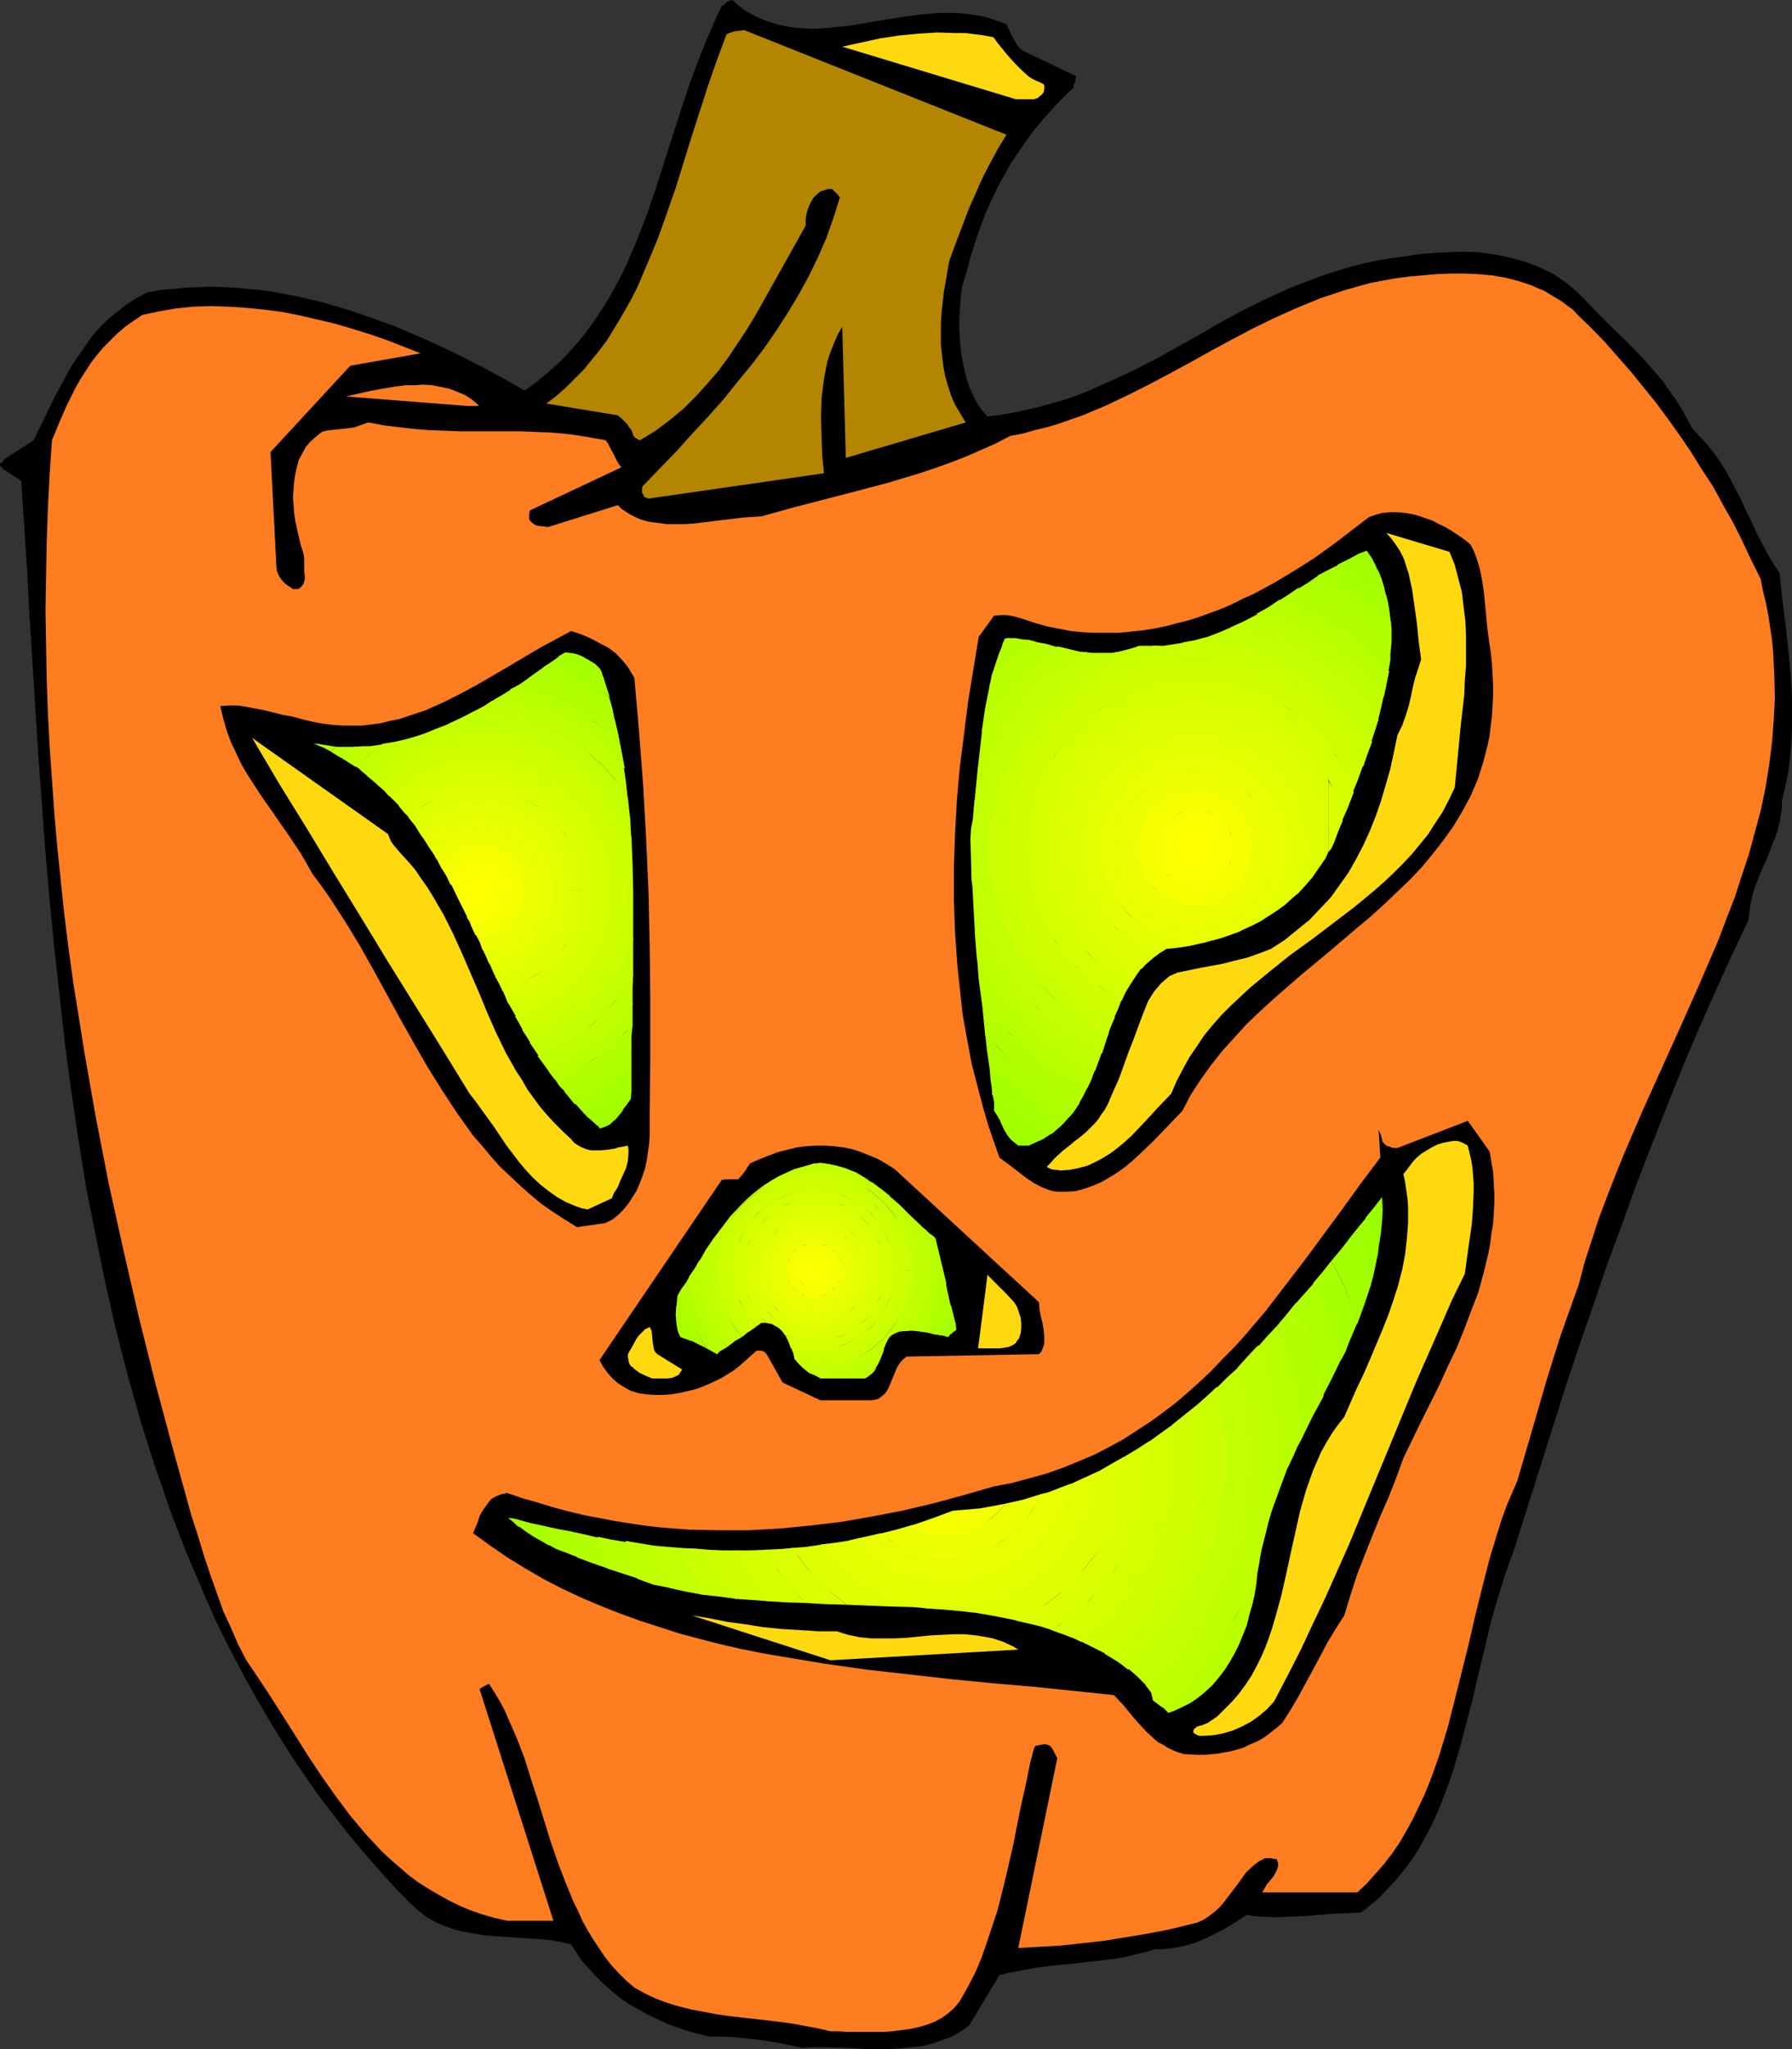 <?xml version="1.0" encoding="UTF-8" standalone="no"?>
<svg
   version="1.0"
   width="129.724mm"
   height="148.25mm"
   id="svg135"
   sodipodi:docname="Pumpkin 027.wmf"
   xmlns:inkscape="http://www.inkscape.org/namespaces/inkscape"
   xmlns:sodipodi="http://sodipodi.sourceforge.net/DTD/sodipodi-0.dtd"
   xmlns="http://www.w3.org/2000/svg"
   xmlns:svg="http://www.w3.org/2000/svg">
  <rect width="100%" height="100%" fill="#333333" stroke="none"/>
  <sodipodi:namedview
     id="namedview135"
     pagecolor="#ffffff"
     bordercolor="#000000"
     borderopacity="0.25"
     inkscape:showpageshadow="2"
     inkscape:pageopacity="0.0"
     inkscape:pagecheckerboard="0"
     inkscape:deskcolor="#d1d1d1"
     inkscape:document-units="mm" />
  <defs
     id="defs1">
    <pattern
       id="WMFhbasepattern"
       patternUnits="userSpaceOnUse"
       width="6"
       height="6"
       x="0"
       y="0" />
  </defs>
  <path
     style="fill:#000000;fill-opacity:1;fill-rule:evenodd;stroke:none"
     d="m 219.453,559.994 2.909,-0.162 h 2.747 l 5.979,0.162 6.141,0.323 h 6.141 l 2.909,-0.162 3.07,-0.323 2.909,-0.323 2.747,-0.646 2.747,-0.969 2.586,-0.969 2.586,-1.454 1.131,-0.808 1.131,-0.808 8.242,-13.733 2.586,-0.646 2.586,-0.485 5.171,-0.969 5.333,-0.646 5.333,-0.485 5.494,-0.646 5.333,-0.646 2.747,-0.485 2.586,-0.646 2.747,-0.646 2.586,-0.808 h 2.101 l 1.939,-0.162 1.939,-0.323 1.778,-0.323 1.778,-0.485 1.616,-0.485 3.07,-1.293 2.909,-1.454 2.747,-1.454 5.333,-3.393 1.939,0.323 1.939,0.162 3.878,0.162 4.04,-0.162 4.04,-0.162 4.04,-0.323 3.717,-0.323 3.878,-0.162 3.717,-0.162 2.747,-2.1 2.586,-2.262 2.262,-2.424 2.262,-2.424 2.101,-2.585 1.939,-2.585 1.778,-2.747 1.616,-2.908 1.616,-2.908 1.454,-3.07 1.293,-3.07 1.293,-3.231 1.131,-3.07 1.131,-3.231 1.939,-6.624 1.778,-6.786 1.778,-6.786 0.808,-3.554 0.808,-3.393 1.616,-6.786 1.616,-6.786 1.939,-6.786 2.101,-6.624 1.131,-3.231 1.131,-3.07 7.11,-22.458 7.11,-22.458 3.717,-11.148 3.878,-11.148 3.717,-10.987 4.04,-10.825 3.878,-10.825 4.202,-10.825 4.202,-10.663 4.202,-10.502 4.363,-10.34 4.525,-10.179 4.525,-10.017 4.686,-9.856 0.323,-2.424 0.323,-2.262 0.485,-2.262 0.646,-2.1 1.616,-4.201 1.778,-3.878 1.454,-3.878 0.808,-1.939 0.646,-1.939 0.485,-1.939 0.323,-1.939 0.323,-1.939 v -2.1 l 0.97,-4.039 0.808,-4.039 0.485,-4.039 0.323,-4.039 0.162,-3.878 v -3.878 -3.878 l -0.162,-3.716 -0.646,-7.755 -0.808,-7.594 -0.97,-7.594 -0.808,-7.755 -1.616,-2.424 -1.454,-2.424 -2.747,-5.17 -2.424,-5.17 -1.293,-2.585 -1.131,-2.585 -2.747,-5.17 -1.293,-2.424 -1.616,-2.585 -1.616,-2.262 -1.939,-2.424 -1.939,-2.1 -2.101,-2.262 -1.454,-2.747 -1.454,-2.585 -1.616,-2.585 -1.778,-2.424 -1.616,-2.424 -1.939,-2.262 -3.717,-4.201 -4.04,-4.201 -4.04,-3.878 -4.04,-4.039 -4.04,-4.201 -1.454,-1.454 -1.616,-1.454 -1.616,-1.293 -1.616,-1.131 -1.616,-1.131 -3.555,-1.777 -1.939,-0.808 -1.778,-0.646 -1.939,-0.646 -3.717,-0.969 -4.04,-0.808 -3.878,-0.485 -4.04,-0.162 -4.04,0.162 -4.04,0.162 -4.04,0.323 -3.878,0.646 -3.878,0.485 -3.878,0.646 -3.717,0.808 -3.717,0.969 -3.717,1.131 -3.555,1.131 -3.394,1.293 -3.394,1.293 -3.232,1.293 -6.302,2.908 -6.141,3.07 -5.979,3.231 -5.818,3.393 -11.635,6.463 -5.979,3.07 -5.979,2.747 -6.141,2.747 -3.232,1.293 -3.232,1.131 -3.394,0.969 -3.394,0.969 -3.394,0.808 -3.717,0.808 -3.717,0.646 -3.717,0.485 -1.454,-1.616 -1.293,-1.777 -0.97,-1.939 -0.97,-2.1 -0.808,-2.262 -0.646,-2.262 -0.485,-2.262 -0.485,-2.424 -0.323,-2.585 -0.162,-2.424 -0.162,-2.424 v -2.424 l 0.162,-2.424 0.162,-2.262 0.162,-2.262 0.323,-2.1 1.293,-4.362 1.131,-4.201 1.293,-4.039 1.293,-3.716 1.454,-3.878 1.616,-3.554 1.616,-3.393 1.778,-3.231 1.778,-3.231 2.101,-3.07 2.101,-3.07 2.262,-3.07 2.424,-2.908 2.586,-2.908 2.747,-2.908 3.07,-2.908 v -0.323 -0.323 l 0.323,-0.808 0.162,-0.808 0.162,-0.808 -14.867,-7.109 -0.646,-0.646 -0.646,-0.808 -0.97,-1.616 -0.97,-1.939 -0.97,-2.1 -2.262,-0.808 -2.262,-0.808 -2.424,-0.646 -2.424,-0.323 -2.262,-0.323 -2.586,-0.162 h -2.262 -2.424 l -5.01,0.485 -4.848,0.646 -5.01,0.808 -4.848,0.808 -4.848,0.808 -4.848,0.485 -2.424,0.162 -2.424,0.162 -2.262,-0.162 -2.262,-0.162 -2.262,-0.323 -2.262,-0.485 -2.262,-0.646 -2.262,-0.808 -2.101,-0.969 -2.101,-1.131 -2.101,-1.454 L 200.384,0 l -0.646,0.162 -0.808,0.323 -0.646,0.646 -0.808,0.485 -1.616,3.393 -1.454,3.393 -1.454,3.393 -1.454,3.554 -2.586,6.947 -2.424,7.271 -4.686,14.541 -2.262,7.109 -2.424,7.109 -2.747,7.109 -1.454,3.393 -1.454,3.393 -1.616,3.393 -1.778,3.231 -1.778,3.231 -1.939,3.07 -2.101,3.07 -2.101,2.908 -2.424,2.908 -2.424,2.747 -2.747,2.747 -2.747,2.424 -3.07,2.585 -3.232,2.262 -5.333,-3.07 -5.656,-3.07 -5.979,-3.07 -5.979,-2.908 -6.141,-2.747 -6.464,-2.747 -6.302,-2.262 -6.626,-2.262 -6.626,-1.939 -6.787,-1.616 -3.394,-0.646 -3.394,-0.646 -3.394,-0.485 -3.555,-0.323 -3.394,-0.323 -3.394,-0.162 -3.555,-0.162 -3.394,0.162 -3.555,0.162 -3.394,0.323 -3.394,0.323 -3.555,0.646 -3.07,1.616 -2.747,1.777 -2.586,2.1 -2.424,1.939 -2.262,2.262 -2.101,2.424 -1.778,2.585 -1.778,2.585 -1.778,2.585 -1.616,2.908 -3.07,5.655 -2.909,5.978 -2.909,5.978 -8.242,5.332 v 0.323 l -0.162,0.162 -0.162,0.323 -0.485,0.162 L 0,126.831 v 0.162 0.162 l 0.162,0.323 0.323,0.323 0.162,0.323 5.171,3.393 0.808,12.279 0.808,12.279 0.646,12.602 0.808,12.602 0.808,12.925 0.808,12.764 0.97,13.087 0.97,13.087 1.131,13.087 1.293,13.087 1.454,13.087 1.454,13.087 1.778,13.249 1.939,13.087 2.101,13.087 2.586,12.925 2.586,12.764 2.909,12.764 3.232,12.602 1.778,6.301 1.778,6.301 1.939,6.14 1.939,6.14 2.101,5.978 2.101,6.14 2.262,5.978 2.262,5.816 2.586,5.978 2.424,5.816 2.586,5.816 2.747,5.655 2.909,5.655 2.909,5.493 3.07,5.493 3.232,5.493 3.232,5.332 3.394,5.332 3.555,5.17 3.555,5.17 3.878,5.009 3.878,5.009 4.04,4.847 4.202,4.847 4.202,4.685 4.525,4.685 1.131,0.969 1.131,1.131 1.131,0.808 1.131,0.969 2.586,1.454 2.586,1.131 2.747,0.969 2.747,0.646 2.909,0.485 2.909,0.485 11.958,0.808 2.909,0.162 2.909,0.323 2.747,0.485 2.747,0.646 1.454,2.262 1.616,2.424 1.939,2.1 1.939,2.1 1.939,1.939 2.262,1.939 2.262,1.939 2.424,1.616 2.586,1.454 2.586,1.454 2.747,1.293 2.747,1.293 2.747,0.969 2.909,0.969 2.909,0.808 2.909,0.646 h 3.394 l 3.394,0.162 3.07,0.323 3.232,0.323 5.979,0.969 z"
     id="path1" />
  <path
     style="fill:#ff7d21;fill-opacity:1;fill-rule:evenodd;stroke:none"
     d="m 227.209,555.47 h 2.262 l 2.424,0.162 h 2.424 2.424 5.01 l 2.424,-0.162 2.424,-0.323 2.424,-0.323 2.262,-0.485 2.262,-0.646 2.101,-0.808 2.101,-1.131 1.778,-1.293 1.616,-1.454 1.454,-1.777 2.101,-3.716 2.101,-4.039 1.778,-4.201 1.454,-4.201 1.454,-4.362 1.454,-4.362 1.131,-4.524 1.131,-4.524 2.101,-9.209 1.778,-9.048 0.97,-4.362 0.97,-4.362 0.808,-4.201 1.131,-4.201 0.323,-0.485 0.646,-0.162 0.97,-0.162 0.97,-0.162 0.646,0.162 0.485,0.162 0.485,0.323 0.323,0.485 0.323,0.485 0.323,0.646 0.323,0.646 0.485,0.969 -10.666,51.863 5.818,-0.323 5.656,-0.323 5.979,-0.646 5.818,-0.646 5.979,-0.969 5.818,-0.969 5.979,-1.131 5.979,-1.454 1.939,-0.485 1.778,-0.808 1.454,-0.969 1.454,-1.131 1.293,-1.131 1.131,-1.293 2.101,-2.747 2.101,-2.747 1.939,-2.747 1.131,-1.131 1.293,-1.131 1.293,-0.969 1.616,-0.808 h 0.485 0.808 l 1.939,0.323 0.162,0.646 0.162,0.485 v 0.646 l -0.162,0.646 -0.485,1.131 -0.646,1.131 -0.808,0.969 -0.97,1.131 -0.646,1.131 -0.646,1.131 h 26.018 l 2.586,-2.424 2.424,-2.747 2.424,-2.747 2.101,-2.747 2.101,-3.07 1.778,-3.07 1.778,-3.231 1.616,-3.393 1.616,-3.393 1.454,-3.554 1.293,-3.554 1.293,-3.716 2.262,-7.432 1.939,-7.594 1.939,-7.755 1.939,-7.755 1.778,-7.755 1.939,-7.755 1.939,-7.594 2.262,-7.432 1.131,-3.554 1.293,-3.554 1.454,-3.393 1.454,-3.393 3.878,-13.249 3.878,-13.41 2.101,-6.786 2.101,-6.624 2.424,-6.786 2.424,-6.786 1.616,-6.14 1.939,-5.978 1.939,-5.978 2.262,-5.978 2.262,-5.816 2.424,-5.978 5.01,-11.633 10.504,-23.266 5.171,-11.633 5.01,-11.633 2.262,-5.978 2.262,-5.816 1.939,-5.978 1.939,-5.816 1.616,-5.978 1.616,-5.978 1.293,-6.14 0.97,-5.978 0.808,-6.301 0.485,-6.14 0.323,-6.301 -0.162,-6.301 -0.162,-3.231 -0.162,-3.231 -0.323,-3.231 -0.485,-3.231 -0.485,-3.231 -0.646,-3.393 -0.808,-3.231 -0.646,-3.393 -2.586,-5.17 -2.424,-5.17 -2.586,-5.17 -2.747,-4.847 -2.747,-5.009 -3.07,-4.685 -2.909,-4.685 -3.07,-4.524 -3.232,-4.524 -3.232,-4.362 -3.394,-4.201 -3.394,-4.201 -3.555,-4.039 -3.555,-4.039 -3.717,-3.878 -3.878,-3.716 -1.293,-1.454 -1.616,-1.131 -1.454,-1.131 -1.616,-0.969 -1.616,-0.969 -1.616,-0.969 -1.616,-0.646 -1.778,-0.808 -3.394,-1.131 -3.717,-0.969 -3.717,-0.646 -3.717,-0.323 -3.717,-0.162 h -3.878 l -3.878,0.162 -3.717,0.323 -3.717,0.323 -3.717,0.485 -3.555,0.646 -3.394,0.646 -3.555,0.969 -3.394,0.969 -3.394,1.131 -3.394,1.131 -6.302,2.585 -6.141,2.747 -5.979,2.908 -5.818,3.07 -5.656,3.07 -5.818,3.231 -5.656,3.07 -5.818,3.07 -5.818,2.908 -5.818,2.747 -6.141,2.585 -3.232,1.131 -3.232,1.131 -3.232,0.969 -3.394,0.808 -3.394,0.969 -3.394,0.646 -4.04,2.1 -4.04,1.777 -4.04,1.777 -4.202,1.616 -4.04,1.454 -4.363,1.454 -8.565,2.585 -8.565,2.262 -8.726,2.262 -8.726,2.262 -8.726,2.424 -2.586,0.162 -2.424,0.162 -5.333,0.646 -5.333,0.646 -2.586,0.323 -2.586,0.162 h -2.586 -2.586 l -2.424,-0.323 -2.424,-0.323 -2.262,-0.646 -2.101,-0.969 -1.131,-0.646 -0.97,-0.646 -0.97,-0.646 -0.97,-0.969 -19.069,5.978 -1.454,-0.162 -1.293,-0.162 -0.646,-0.162 -0.485,-0.323 -0.646,-0.485 -0.485,-0.485 v -0.162 l -0.162,-0.162 v -0.808 -0.808 l 0.162,-0.808 25.048,-11.794 -0.646,-0.808 -0.485,-0.808 -0.97,-1.939 -1.131,-2.1 -0.485,-0.969 -0.646,-0.808 -3.717,-0.646 -3.717,-0.646 -3.878,-0.485 -4.04,-0.323 -3.878,-0.162 -4.04,-0.162 h -8.242 -8.403 l -8.403,-0.323 -4.04,-0.323 -4.202,-0.485 -4.04,-0.485 -4.202,-0.808 -1.939,0.646 -1.778,0.646 -1.939,0.323 -1.616,0.162 -1.616,0.162 -1.454,0.162 -1.293,0.162 -1.131,0.323 -1.616,1.293 -1.454,1.293 -1.293,1.454 -0.97,1.777 -0.97,1.777 -0.485,1.777 -0.485,2.1 -0.323,2.1 -0.162,2.1 -0.162,2.1 0.162,2.262 0.162,2.1 0.323,2.262 0.485,2.262 0.97,4.201 0.485,1.454 0.323,1.131 0.162,1.293 v 1.293 2.262 l 0.162,0.969 v 0.969 l -0.323,1.293 -0.323,0.485 -0.323,0.323 -0.485,0.485 -0.485,0.162 H 80.8 80.154 l -1.454,-0.969 -0.646,-0.485 -0.646,-0.646 -0.646,-0.808 -0.485,-0.808 -0.485,-1.131 -0.162,-1.131 -1.616,-31.506 21.816,-23.589 19.23,-3.393 -4.525,-1.777 -4.525,-1.777 -4.686,-1.616 -4.686,-1.454 -4.848,-1.454 -4.848,-1.131 -4.848,-1.131 -4.848,-0.969 -5.01,-0.646 -4.848,-0.485 -4.848,-0.323 -4.848,-0.162 -4.848,0.162 -4.686,0.485 -4.686,0.808 -4.525,0.969 -2.424,1.616 -2.262,1.616 -2.101,1.777 -1.939,1.939 -1.939,1.939 -1.778,2.1 -1.616,2.1 -1.454,2.262 -1.454,2.262 -1.293,2.262 -2.424,4.847 -2.101,4.847 -1.939,4.685 -0.646,9.371 -0.485,9.371 -0.323,9.209 -0.162,9.371 -0.162,9.209 0.162,9.371 0.162,9.209 0.323,9.371 0.485,9.209 0.646,9.209 0.646,9.209 0.808,9.209 0.97,9.371 0.97,9.209 1.131,9.048 1.293,9.371 1.454,9.048 1.454,9.209 1.616,9.209 1.616,9.209 3.555,18.257 4.04,18.257 4.202,18.257 4.525,18.096 4.848,18.096 5.01,18.096 1.778,5.493 1.616,5.332 1.778,5.332 1.778,5.009 1.778,5.009 2.101,4.524 1.939,4.524 2.262,4.362 3.394,5.009 3.394,5.17 3.394,5.332 3.394,5.332 3.555,5.655 3.555,5.332 3.878,5.493 3.878,5.17 4.202,5.009 2.101,2.262 2.262,2.424 2.424,2.262 2.424,2.1 2.424,2.1 2.586,1.939 2.747,1.777 2.747,1.616 2.909,1.616 2.909,1.454 3.07,1.293 3.232,1.131 3.394,0.969 3.555,0.808 h 12.605 l -20.2,-63.335 0.162,-0.162 0.162,-0.162 0.646,-0.323 0.808,-0.485 0.808,-0.323 1.454,2.262 1.454,2.424 1.293,2.424 1.131,2.585 2.262,5.17 2.101,5.493 1.778,5.655 1.778,5.493 3.555,11.471 1.939,5.655 2.101,5.493 2.262,5.493 1.293,2.585 1.131,2.585 1.454,2.585 1.454,2.424 1.616,2.424 1.616,2.424 1.778,2.262 1.939,2.1 2.101,2.1 2.262,1.939 2.909,1.616 3.07,1.454 3.07,1.131 3.232,0.969 3.232,0.808 3.394,0.646 3.394,0.646 3.394,0.485 6.949,0.808 7.11,0.808 3.555,0.485 3.394,0.646 3.555,0.646 z"
     id="path2" />
  <path
     style="fill:#000000;fill-opacity:1;fill-rule:evenodd;stroke:none"
     d="m 324.008,479.695 3.717,0.162 h 1.939 l 1.778,-0.162 1.778,-0.162 1.778,-0.323 1.778,-0.323 1.778,-0.485 1.616,-0.485 1.616,-0.808 1.616,-0.646 1.616,-0.808 1.454,-0.969 1.454,-1.131 1.454,-1.131 1.454,-1.293 2.262,-3.554 2.101,-3.554 4.04,-7.432 4.04,-7.594 2.262,-3.716 2.262,-3.554 1.778,-5.816 1.778,-5.493 2.101,-5.332 2.101,-5.332 2.101,-5.17 2.262,-5.17 2.101,-5.332 1.939,-5.332 4.848,-10.017 5.01,-10.017 2.262,-5.009 2.424,-5.009 2.101,-5.17 1.939,-5.17 1.939,-5.009 1.454,-5.332 1.293,-5.332 0.485,-2.585 0.323,-2.747 0.485,-2.747 0.162,-2.747 0.162,-2.747 v -2.747 l -0.162,-2.908 -0.162,-2.908 -0.485,-2.747 -0.485,-2.908 -5.979,-8.402 -19.23,7.432 h -0.485 -0.646 l -0.97,-0.323 -0.97,-0.323 -0.323,-0.323 -0.323,-0.323 -0.323,-0.323 -0.162,-0.646 -0.323,-1.293 -0.646,-1.454 0.485,7.594 -5.333,7.109 -5.01,6.947 -10.504,14.218 -5.333,6.947 -5.333,6.947 -5.656,6.624 -2.909,3.231 -3.07,3.07 -3.07,3.231 -3.07,2.908 -3.232,2.908 -3.394,2.908 -3.394,2.585 -3.555,2.585 -3.717,2.424 -3.717,2.424 -3.878,2.1 -4.04,2.1 -4.202,1.777 -4.363,1.777 -4.525,1.616 -4.686,1.293 -4.848,1.293 -5.01,0.969 -8.403,2.424 -8.403,2.262 -8.242,1.939 -8.403,1.616 -8.403,1.454 -8.242,0.969 -8.242,0.808 -8.403,0.485 h -8.242 l -8.242,-0.162 -4.202,-0.323 -4.04,-0.323 -4.202,-0.485 -4.202,-0.646 -4.04,-0.646 -4.202,-0.808 -4.202,-0.808 -4.04,-0.969 -4.202,-1.131 -4.202,-1.293 -4.04,-1.131 -4.202,-1.454 h -0.323 l -0.323,0.162 -0.97,0.162 -0.808,0.323 -0.808,0.323 -1.131,0.646 -0.808,0.969 -0.808,1.131 -0.808,1.131 -0.808,1.454 -0.485,1.616 -1.293,3.07 4.686,3.393 4.686,3.231 5.01,3.07 5.01,2.908 5.01,2.585 5.171,2.424 5.333,2.262 5.333,2.1 5.333,1.939 5.494,1.777 5.494,1.777 5.494,1.454 5.656,1.454 5.656,1.293 5.656,1.131 5.656,0.969 11.635,1.939 11.474,1.616 11.474,1.293 11.474,1.293 11.474,1.131 11.312,0.969 10.989,1.131 10.827,1.131 2.586,2.747 2.101,2.585 2.101,2.424 2.101,2.262 2.101,1.939 1.131,0.969 1.293,0.646 1.293,0.808 1.293,0.646 1.616,0.646 z"
     id="path3" />
  <path
     style="fill:#ffd90f;fill-opacity:1;fill-rule:evenodd;stroke:none"
     d="m 328.856,474.686 2.909,-0.162 2.747,-0.485 2.747,-0.808 2.586,-1.131 2.424,-1.293 2.262,-1.616 2.101,-1.777 1.939,-2.1 3.717,-7.109 3.555,-6.947 3.394,-7.271 3.394,-7.109 6.464,-14.541 6.141,-14.864 6.141,-14.864 6.141,-14.864 6.464,-14.703 3.232,-7.432 3.555,-7.271 0.646,-4.685 0.646,-4.524 0.646,-4.524 0.323,-4.524 0.162,-4.362 v -2.1 l -0.162,-2.262 -0.162,-2.1 -0.323,-1.939 -0.485,-2.1 -0.485,-1.939 -0.808,-0.485 -0.646,-0.323 -0.808,-0.323 -0.808,-0.162 h -0.808 l -0.97,0.162 -1.778,0.323 -1.616,0.485 -1.616,0.808 -1.616,0.969 -1.293,0.808 -1.131,0.969 -0.808,0.808 -0.646,0.808 -0.485,0.646 -0.97,1.293 -0.808,0.969 0.485,2.262 0.323,2.262 0.323,2.262 0.162,2.1 v 2.262 2.262 l -0.323,4.201 -0.485,4.362 -0.808,4.201 -1.131,4.362 -1.293,4.039 -1.454,4.201 -1.616,4.039 -3.394,8.078 -1.778,4.039 -1.778,3.716 -3.394,7.755 -1.778,2.262 -1.616,2.262 -1.454,2.424 -1.454,2.585 -1.131,2.585 -1.131,2.585 -0.97,2.747 -0.97,2.747 -1.616,5.655 -1.293,5.816 -1.293,5.816 -1.293,5.978 -1.293,5.655 -1.616,5.816 -0.808,2.747 -0.97,2.908 -0.97,2.585 -1.131,2.585 -1.293,2.585 -1.293,2.424 -1.616,2.424 -1.778,2.424 -1.778,2.1 -2.101,2.1 -2.101,2.1 -2.586,1.777 -0.808,0.323 -0.808,0.323 -0.646,0.162 -0.646,0.162 -0.323,0.323 -0.485,0.323 -0.162,0.323 -0.162,0.646 h 0.162 v 0.162 l 0.485,0.323 0.646,0.323 0.485,0.162 z"
     id="path4" />
  <path
     style="fill:#99ff00;fill-opacity:1;fill-rule:evenodd;stroke:none"
     d="m 377.336,340.262 0.485,-3.07 0.323,-3.231 0.162,-3.231 -0.162,-3.393 -2.262,2.908 -2.262,2.747 1.454,2.1 z"
     id="path5" />
  <path
     style="fill:#9eff00;fill-opacity:1;fill-rule:evenodd;stroke:none"
     d="m 377.336,339.938 -0.323,2.908 -0.646,3.07 -0.646,3.07 -0.808,2.908 -0.808,-2.585 -5.171,-10.34 2.586,-3.231 2.424,-2.908 1.454,2.1 z"
     id="path6" />
  <path
     style="fill:#a3ff00;fill-opacity:1;fill-rule:evenodd;stroke:none"
     d="m 375.073,351.41 -1.778,5.332 -1.939,5.332 -3.394,-10.017 -3.717,-7.271 2.586,-3.07 2.424,-3.07 5.171,10.663 z"
     id="path7" />
  <path
     style="fill:#a3ff00;fill-opacity:1;fill-rule:evenodd;stroke:none"
     d="m 141.885,415.552 -1.454,-0.323 -1.454,-0.162 1.454,1.131 0.808,0.808 0.808,0.646 z"
     id="path8" />
  <path
     style="fill:#a8ff00;fill-opacity:1;fill-rule:evenodd;stroke:none"
     d="m 371.356,361.75 -2.262,5.332 -0.97,2.585 -1.293,2.424 -1.616,-6.947 -3.717,-10.179 -2.262,-4.039 2.586,-3.07 2.424,-3.07 3.717,7.271 z"
     id="path9" />
  <path
     style="fill:#a8ff00;fill-opacity:1;fill-rule:evenodd;stroke:none"
     d="m 141.723,415.552 3.555,0.969 3.878,0.808 0.808,3.231 0.323,1.939 v 0.162 l -2.262,-1.293 -2.262,-1.293 -1.939,-1.293 -1.939,-1.454 z"
     id="path10" />
  <path
     style="fill:#adff00;fill-opacity:1;fill-rule:evenodd;stroke:none"
     d="m 366.832,371.929 -2.424,5.009 -2.586,5.009 -0.646,-4.847 -2.586,-9.856 -3.555,-9.694 -0.646,-0.969 2.586,-2.908 2.586,-2.908 2.101,3.878 3.717,10.179 z"
     id="path11" />
  <path
     style="fill:#adff00;fill-opacity:1;fill-rule:evenodd;stroke:none"
     d="m 148.995,417.329 3.717,0.808 1.778,0.323 1.778,0.323 0.323,0.162 1.616,6.947 -2.101,-0.808 -2.101,-0.808 -2.101,-0.808 -1.939,-1.131 -0.323,-1.777 z"
     id="path12" />
  <path
     style="fill:#b3ff00;fill-opacity:1;fill-rule:evenodd;stroke:none"
     d="m 362.145,381.785 -3.232,5.978 -2.909,5.978 -0.323,-5.493 -1.293,-9.694 -2.586,-9.532 -2.424,-6.463 2.586,-3.07 2.586,-3.231 0.646,1.131 3.555,9.533 2.747,10.179 z"
     id="path13" />
  <path
     style="fill:#b3ff00;fill-opacity:1;fill-rule:evenodd;stroke:none"
     d="m 156.105,418.784 3.878,0.808 1.939,0.485 2.101,0.485 1.939,6.463 0.485,1.939 -4.202,-1.454 -4.363,-1.616 -1.616,-6.947 z"
     id="path14" />
  <path
     style="fill:#baff00;fill-opacity:1;fill-rule:evenodd;stroke:none"
     d="m 321.099,467.9 2.424,-1.131 2.262,-1.131 2.101,-1.454 1.939,-1.616 1.939,-1.777 1.616,-1.939 1.616,-2.1 1.454,-2.262 1.293,-2.262 1.293,-2.585 0.97,-2.424 1.131,-2.747 0.646,-2.747 0.808,-2.747 0.646,-2.747 0.485,-2.908 0.323,-3.231 0.323,-1.777 0.323,-1.777 -2.424,6.624 -3.717,8.078 -4.686,7.432 -5.171,6.947 -5.818,6.301 -5.01,4.685 1.778,1.777 z"
     id="path15" />
  <path
     style="fill:#baff00;fill-opacity:1;fill-rule:evenodd;stroke:none"
     d="m 347.763,413.613 1.454,-3.878 1.454,-4.039 1.454,-3.878 1.778,-3.716 h -4.525 l -0.485,-9.209 -1.454,-8.886 -2.101,-8.886 -1.131,-2.908 2.586,-2.908 2.586,-2.747 2.586,6.463 2.586,9.532 1.454,9.694 0.162,5.17 -1.293,2.424 -0.97,2.262 h -4.525 l -0.485,9.209 z"
     id="path16" />
  <path
     style="fill:#baff00;fill-opacity:1;fill-rule:evenodd;stroke:none"
     d="m 163.539,420.238 3.878,0.808 3.878,0.646 0.97,3.231 2.424,6.786 -8.403,-2.747 -0.646,-1.939 z"
     id="path17" />
  <path
     style="fill:#bfff00;fill-opacity:1;fill-rule:evenodd;stroke:none"
     d="m 348.248,412.159 -1.131,3.878 -0.97,3.878 -0.97,3.878 -0.808,4.201 -1.778,5.332 -4.04,7.917 -4.525,7.432 -5.171,7.109 -5.979,6.463 -4.848,4.685 -2.586,-1.939 -0.162,-0.808 -0.162,-0.646 -0.162,-0.646 -0.323,-0.485 -1.131,-1.454 4.363,-3.878 5.333,-5.978 4.686,-6.463 4.363,-6.786 3.394,-7.271 2.909,-7.755 2.101,-8.078 1.131,-8.24 0.485,-8.402 h 7.434 l -0.485,-9.209 -1.454,-8.886 -2.101,-8.886 -1.454,-3.231 -2.909,3.07 -2.747,3.07 2.101,7.271 1.131,8.24 0.485,8.563 h 7.434 l -0.485,9.209 z"
     id="path18" />
  <path
     style="fill:#bfff00;fill-opacity:1;fill-rule:evenodd;stroke:none"
     d="m 171.134,421.369 3.878,0.646 3.878,0.646 v -0.162 l 0.323,0.323 2.747,7.755 1.616,3.716 -2.424,-0.485 -2.424,-0.485 -2.262,-0.808 -2.101,-0.808 -2.262,-6.786 z"
     id="path19" />
  <path
     style="fill:#c2ff00;fill-opacity:1;fill-rule:evenodd;stroke:none"
     d="m 332.896,379.523 2.909,-2.908 3.07,-2.747 1.939,7.271 1.293,8.402 0.485,8.563 h -7.11 l -0.485,7.755 -1.131,7.594 -1.939,7.271 -2.586,7.109 -3.07,6.786 -4.04,6.14 -4.202,6.14 -5.01,5.332 -4.363,4.039 2.262,1.939 2.101,2.1 0.323,0.323 0.485,0.646 4.202,-4.039 5.494,-5.978 4.686,-6.624 4.202,-6.786 3.555,-7.271 2.909,-7.594 1.939,-7.917 1.293,-8.563 0.485,-8.402 h -7.11 l -0.485,-7.755 -1.131,-7.594 z"
     id="path20" />
  <path
     style="fill:#c2ff00;fill-opacity:1;fill-rule:evenodd;stroke:none"
     d="m 178.729,422.661 7.757,0.646 1.939,4.524 2.909,6.786 0.808,1.454 -4.363,-0.808 -2.262,-0.485 -2.101,-0.485 -1.616,-3.716 -2.909,-7.594 -0.162,-0.485 z"
     id="path21" />
  <path
     style="fill:#c9ff00;fill-opacity:1;fill-rule:evenodd;stroke:none"
     d="m 326.916,384.693 3.07,-2.747 1.454,-1.293 0.808,-0.808 0.808,-0.646 0.97,3.231 1.131,7.917 0.485,7.755 h -7.272 l -0.485,7.109 -0.97,6.786 -1.616,6.624 -2.424,6.301 -2.909,6.14 -3.555,5.816 -4.04,5.332 -4.525,4.847 -4.848,4.524 -0.808,0.646 1.616,0.969 1.616,0.969 1.616,1.131 1.616,1.293 4.686,-4.362 4.848,-5.332 4.202,-5.978 4.04,-6.301 3.07,-6.624 2.747,-7.109 1.778,-7.271 1.131,-7.755 0.485,-7.755 h -7.272 l -0.485,-7.109 z"
     id="path22" />
  <path
     style="fill:#c9ff00;fill-opacity:1;fill-rule:evenodd;stroke:none"
     d="m 186.163,423.307 4.04,0.162 3.717,0.323 0.808,1.131 3.07,6.14 3.555,5.816 v 0.323 l -4.848,-0.646 -4.525,-0.485 -0.808,-1.454 -3.07,-6.624 z"
     id="path23" />
  <path
     style="fill:#cfff00;fill-opacity:1;fill-rule:evenodd;stroke:none"
     d="m 320.776,389.54 3.232,-2.585 3.232,-2.585 0.97,6.624 0.485,7.109 h -7.11 l -0.323,6.301 -0.808,6.14 -1.778,6.14 -2.101,5.655 -2.586,5.493 -3.232,5.17 -3.555,4.847 -4.04,4.524 -4.525,4.039 -3.232,2.262 7.11,3.554 0.646,-0.485 4.848,-4.362 4.686,-5.009 3.878,-5.493 3.555,-5.493 3.07,-6.301 2.424,-6.301 1.616,-6.624 0.97,-6.947 0.485,-7.109 h -7.11 l -0.323,-6.463 z"
     id="path24" />
  <path
     style="fill:#cfff00;fill-opacity:1;fill-rule:evenodd;stroke:none"
     d="m 193.758,423.792 3.878,0.162 h 3.878 l 2.101,3.878 3.394,5.17 3.232,4.847 -9.211,-0.646 v -0.323 l -3.555,-5.493 -3.07,-6.301 z"
     id="path25" />
  <path
     style="fill:#d4ff00;fill-opacity:1;fill-rule:evenodd;stroke:none"
     d="m 314.15,394.387 3.555,-2.585 3.394,-2.424 0.485,2.262 0.162,6.463 h -7.272 l -0.323,5.655 -0.808,5.493 -1.454,5.332 -1.939,5.17 -2.262,4.685 -2.586,4.685 -3.394,4.201 -3.394,4.039 -4.04,3.554 -4.363,3.393 -2.262,1.454 4.04,1.454 2.101,0.808 2.101,0.969 3.07,-2.424 4.525,-3.878 3.878,-4.524 3.555,-5.009 3.232,-5.17 2.747,-5.493 2.101,-5.816 1.616,-5.978 0.97,-6.301 0.162,-6.301 h -7.272 z"
     id="path26" />
  <path
     style="fill:#d4ff00;fill-opacity:1;fill-rule:evenodd;stroke:none"
     d="m 201.353,423.954 h 4.04 l 4.202,-0.162 0.485,0.646 2.586,4.685 3.232,4.201 3.555,4.039 0.97,0.969 -5.333,-0.162 -5.333,-0.323 -2.909,-4.685 -3.394,-5.17 z"
     id="path27" />
  <path
     style="fill:#d9ff00;fill-opacity:1;fill-rule:evenodd;stroke:none"
     d="m 314.473,394.064 -3.232,2.1 -3.232,1.939 h 6.626 l -0.162,5.655 -0.97,5.655 -1.454,5.17 -1.778,5.17 -2.424,5.009 -2.747,4.362 -3.07,4.201 -3.717,4.039 -4.04,3.878 -4.363,3.07 -2.101,1.454 -2.424,-0.808 -2.424,-0.646 -5.01,-1.131 4.202,-2.262 4.04,-2.262 3.717,-2.908 3.232,-3.231 3.394,-3.393 2.909,-3.716 2.262,-4.039 2.101,-4.362 1.778,-4.524 1.131,-4.524 0.646,-5.009 v -4.362 l 0.485,-0.323 0.162,-0.162 h 6.626 z"
     id="path28" />
  <path
     style="fill:#d9ff00;fill-opacity:1;fill-rule:evenodd;stroke:none"
     d="m 209.11,423.792 3.878,-0.162 3.878,-0.323 1.454,2.1 2.747,3.716 3.394,3.393 3.232,3.231 3.717,2.908 v 0.162 l -5.494,-0.162 -5.818,-0.323 -0.646,-0.969 -3.717,-4.039 -3.07,-4.201 -2.909,-4.362 z"
     id="path29" />
  <path
     style="fill:#deff00;fill-opacity:1;fill-rule:evenodd;stroke:none"
     d="m 300.091,402.627 3.878,-2.262 3.717,-2.1 v 4.685 l -0.808,5.009 -1.131,4.685 -1.616,4.524 -2.101,4.201 -2.586,4.039 -2.909,3.716 -3.07,3.554 -3.555,3.07 -3.717,2.908 -4.04,2.585 -3.717,1.939 -5.656,-1.131 -5.494,-0.969 -5.818,-0.646 -5.818,-0.485 -5.979,-0.485 -6.141,-0.162 -12.12,-0.485 v -0.162 l -3.717,-2.908 -3.555,-3.07 -3.07,-3.554 -2.747,-3.716 -1.778,-2.1 4.202,-0.323 4.202,-0.646 1.778,2.1 2.586,3.07 3.07,2.585 3.07,2.585 3.555,1.939 3.555,1.939 4.04,1.293 4.04,0.969 4.04,0.646 4.202,0.323 4.202,-0.323 4.04,-0.646 3.878,-0.969 4.04,-1.293 3.555,-1.939 3.555,-1.939 3.07,-2.585 3.07,-2.585 2.586,-3.07 2.586,-3.07 1.939,-3.554 1.778,-3.393 1.454,-4.039 0.97,-4.039 z"
     id="path30" />
  <path
     style="fill:#e3ff00;fill-opacity:1;fill-rule:evenodd;stroke:none"
     d="m 292.819,405.858 3.878,-1.777 3.878,-1.777 -0.808,4.201 -0.808,4.039 -1.454,3.878 -1.939,3.716 -1.778,3.231 -2.586,3.393 -2.586,3.07 -3.232,2.424 -3.232,2.747 -3.232,1.777 -3.878,1.939 -3.717,1.454 -4.04,0.969 -4.202,0.646 -4.202,0.162 h -2.909 l -2.747,-0.162 -2.909,-0.646 -4.04,-0.969 -3.717,-1.454 -3.717,-1.939 -3.394,-1.777 -3.232,-2.747 -3.07,-2.424 -2.586,-3.07 -1.939,-2.424 4.04,-0.485 4.202,-0.646 1.454,1.293 5.171,4.524 5.818,3.07 6.464,2.1 7.11,0.808 6.949,-0.808 6.464,-2.1 5.818,-3.07 5.333,-4.524 4.363,-5.17 3.07,-5.816 z"
     id="path31" />
  <path
     style="fill:#e8ff00;fill-opacity:1;fill-rule:evenodd;stroke:none"
     d="m 284.577,408.605 2.101,-0.485 2.101,-0.808 2.101,-0.808 2.101,-0.808 -1.778,5.978 -3.394,5.978 -4.202,5.17 -5.171,4.201 -5.979,3.231 -6.626,2.262 -6.949,0.646 -7.11,-0.646 -6.626,-2.262 -5.818,-3.231 -5.171,-4.201 -1.778,-1.616 2.101,-0.485 2.262,-0.485 4.202,-0.969 2.424,1.939 4.686,2.585 5.171,1.616 5.656,0.485 5.656,-0.485 5.171,-1.616 4.686,-2.585 4.04,-3.554 3.555,-4.039 2.586,-4.685 z"
     id="path32" />
  <path
     style="fill:#edff00;fill-opacity:1;fill-rule:evenodd;stroke:none"
     d="m 275.043,411.19 5.01,-1.131 4.686,-1.454 v 0.323 l -2.747,4.685 -3.394,4.201 -4.202,3.393 -4.686,2.747 -5.171,1.616 -5.656,0.485 -5.656,-0.485 -5.171,-1.616 -4.686,-2.747 -2.747,-1.777 4.525,-1.131 4.525,-1.293 0.97,0.323 4.04,1.293 4.202,0.323 4.202,-0.323 4.04,-1.293 3.555,-1.777 3.07,-2.585 z"
     id="path33" />
  <path
     style="fill:#f5ff00;fill-opacity:1;fill-rule:evenodd;stroke:none"
     d="m 275.043,411.19 -3.394,0.646 -3.555,0.646 -7.434,0.646 -5.656,2.1 -5.656,1.939 1.293,0.485 4.04,1.131 4.202,0.485 4.202,-0.485 4.04,-1.131 3.555,-2.1 3.07,-2.585 z"
     id="path34" />
  <path
     style="fill:#ffd90f;fill-opacity:1;fill-rule:evenodd;stroke:none"
     d="m 227.209,454.005 51.389,-2.908 -1.293,-0.808 -2.747,-1.293 -1.454,-0.485 -1.454,-0.485 -1.616,-0.323 -2.909,-0.485 -3.07,-0.323 h -3.232 l -3.07,0.162 -3.232,0.162 -6.464,0.646 -3.232,0.162 h -3.232 -3.232 l -3.232,-0.323 -3.07,-0.646 -1.616,-0.485 -1.454,-0.485 h -5.171 l -5.01,-0.323 -5.171,-0.323 -4.848,-0.485 -5.01,-0.808 -4.848,-0.646 -4.848,-0.969 -4.848,-0.808 z"
     id="path35" />
  <path
     style="fill:#000000;fill-opacity:1;fill-rule:evenodd;stroke:none"
     d="m 224.462,382.915 h 13.898 l 1.131,-0.162 0.97,-0.323 0.808,-0.646 0.646,-0.485 0.646,-0.808 0.485,-0.808 0.808,-1.939 0.808,-1.939 0.808,-1.939 0.485,-0.808 0.646,-0.808 0.646,-0.646 0.808,-0.646 36.198,-0.646 0.646,-0.646 0.323,-0.808 0.323,-0.808 0.162,-0.808 v -0.808 -0.969 l -0.162,-1.777 -0.323,-1.939 -0.485,-1.939 -0.323,-1.777 -0.162,-1.939 -39.43,-36.353 -2.262,-1.454 -2.262,-1.293 -2.262,-0.969 -2.424,-0.969 -2.424,-0.808 -2.424,-0.485 -2.586,-0.323 -2.424,-0.162 h -2.586 l -2.586,0.162 -2.586,0.323 -2.586,0.646 -2.586,0.646 -2.586,0.969 -2.424,0.969 -2.586,1.131 -0.646,0.969 -0.646,0.969 -0.808,1.131 -1.131,1.293 h -1.131 -2.101 l -1.293,0.162 -33.451,49.278 0.97,1.777 1.293,1.777 1.293,1.454 1.454,1.293 1.778,1.131 1.778,0.969 2.101,0.646 2.101,0.323 2.262,0.162 h 2.262 l 2.262,-0.162 2.101,-0.323 2.101,-0.485 2.101,-0.485 1.939,-0.646 1.939,-0.808 1.778,-0.808 1.939,-0.969 3.394,-2.1 1.616,-1.293 1.454,-1.293 3.07,-2.747 h 0.646 0.646 l 0.808,0.323 0.646,0.646 4.363,7.755 z"
     id="path36" />
  <path
     style="fill:#ffd90f;fill-opacity:1;fill-rule:evenodd;stroke:none"
     d="m 178.406,376.937 h 0.97 0.97 1.131 1.293 l 1.131,-0.162 1.131,-0.485 0.646,-0.323 0.323,-0.485 0.323,-0.485 0.323,-0.485 -6.787,-4.201 -0.323,-0.323 -0.323,-0.323 -0.323,-0.808 -0.162,-0.969 -0.162,-0.969 -0.162,-1.939 -0.162,-1.131 -0.485,-0.969 -1.293,0.646 -0.808,0.808 -0.808,0.808 -0.646,0.808 -1.131,2.1 -1.293,2.262 v 0.646 l 0.162,0.969 0.162,0.808 0.485,0.808 0.485,0.323 0.485,0.485 0.646,0.485 0.646,0.485 1.616,0.808 z"
     id="path37" />
  <path
     style="fill:#a3ff00;fill-opacity:1;fill-rule:evenodd;stroke:none"
     d="m 260.014,364.82 0.162,-0.162 v 0 h 0.162 l 0.162,-0.162 0.162,-0.162 0.323,-0.162 0.646,-0.485 -0.162,-2.1 -0.808,1.777 z"
     id="path38" />
  <path
     style="fill:#a8ff00;fill-opacity:1;fill-rule:evenodd;stroke:none"
     d="m 256.944,365.143 h 0.646 l 0.646,0.162 1.131,0.323 0.323,-0.323 0.162,-0.162 0.162,-0.323 h 0.162 l 0.323,-0.162 0.485,-1.293 0.485,-1.293 -1.293,-5.332 -0.485,2.262 -1.293,3.554 z"
     id="path39" />
  <path
     style="fill:#a8ff00;fill-opacity:1;fill-rule:evenodd;stroke:none"
     d="m 185.032,357.065 -0.162,2.424 0.162,2.1 0.162,1.131 0.162,0.969 0.323,0.969 0.485,0.969 3.07,1.131 -0.485,-0.969 -1.616,-3.231 -1.293,-3.554 z"
     id="path40" />
  <path
     style="fill:#adff00;fill-opacity:1;fill-rule:evenodd;stroke:none"
     d="m 257.105,365.143 -0.485,-0.162 h -0.646 l -0.646,-0.162 -0.646,-0.162 1.616,-3.07 2.101,-6.947 0.162,-4.685 1.616,7.432 -0.162,1.616 -1.454,3.554 z"
     id="path41" />
  <path
     style="fill:#adff00;fill-opacity:1;fill-rule:evenodd;stroke:none"
     d="m 186.648,352.056 -0.646,1.131 -0.646,1.131 -0.323,3.554 0.485,1.131 1.454,3.554 1.616,3.554 0.162,0.323 4.525,2.262 -0.646,-1.131 -3.394,-5.978 -2.101,-6.947 z"
     id="path42" />
  <path
     style="fill:#b3ff00;fill-opacity:1;fill-rule:evenodd;stroke:none"
     d="m 254.681,364.658 -1.293,-0.323 -1.454,-0.162 2.262,-3.554 1.778,-6.301 0.646,-6.947 h 1.454 l -2.101,-8.725 -0.485,-0.485 -0.323,-0.485 0.808,2.908 0.646,6.786 h 1.454 l 0.808,3.393 -0.323,3.878 -2.101,6.947 z"
     id="path43" />
  <path
     style="fill:#b3ff00;fill-opacity:1;fill-rule:evenodd;stroke:none"
     d="m 186.486,352.379 1.293,-1.777 0.97,-1.777 0.808,5.493 1.778,6.301 3.394,5.655 2.262,3.231 -0.808,0.808 -2.909,-1.616 -0.646,-1.131 -3.555,-5.978 -2.101,-6.947 z"
     id="path44" />
  <path
     style="fill:#baff00;fill-opacity:1;fill-rule:evenodd;stroke:none"
     d="m 234.158,376.937 h 2.586 l 0.97,-0.646 0.808,-0.646 0.646,-0.646 0.646,-0.969 -4.848,2.424 z"
     id="path45" />
  <path
     style="fill:#baff00;fill-opacity:1;fill-rule:evenodd;stroke:none"
     d="m 252.257,364.174 -2.909,-0.323 2.424,-4.201 1.939,-5.816 0.646,-6.463 h 2.586 l -0.646,-6.786 -0.97,-2.585 -1.131,-0.808 -0.808,-0.808 -0.97,-0.808 -1.131,-0.969 0.485,0.485 1.939,5.978 0.646,6.301 h 2.586 l -0.646,6.947 -1.939,6.301 z"
     id="path46" />
  <path
     style="fill:#baff00;fill-opacity:1;fill-rule:evenodd;stroke:none"
     d="m 188.587,348.986 1.454,-2.1 1.293,-2.262 -0.162,2.747 0.808,6.463 1.778,5.816 2.747,5.493 2.424,3.231 -1.939,1.131 -2.586,-3.07 -3.232,-5.816 -1.939,-6.301 z"
     id="path47" />
  <path
     style="fill:#bfff00;fill-opacity:1;fill-rule:evenodd;stroke:none"
     d="m 234.805,376.937 h -10.342 l -0.485,-0.323 -0.485,-0.162 5.171,-0.808 5.171,-1.616 5.01,-2.585 3.07,-2.424 -1.131,2.908 -0.646,1.293 -0.646,0.969 -4.525,2.424 z"
     id="path48" />
  <path
     style="fill:#bfff00;fill-opacity:1;fill-rule:evenodd;stroke:none"
     d="m 249.672,363.85 -1.778,0.162 h -0.808 l -0.808,0.162 0.646,-0.808 2.424,-4.847 1.778,-5.17 0.646,-5.978 h 2.909 l -0.808,-6.301 -1.939,-5.978 -0.162,-0.162 -2.747,-2.585 -2.747,-2.747 -2.909,-2.585 -3.07,-2.585 -1.616,-1.131 -1.778,-1.131 -1.778,-0.969 -1.939,-0.969 -1.939,-0.808 -2.262,-0.646 -2.262,-0.485 -2.262,-0.323 -2.101,0.323 -2.262,0.646 2.586,-0.485 5.979,0.646 5.171,1.777 5.01,2.424 4.525,3.554 3.555,4.524 2.424,5.009 1.778,5.17 0.646,5.816 h 2.909 l -0.808,6.463 -1.939,5.816 z"
     id="path49" />
  <path
     style="fill:#bfff00;fill-opacity:1;fill-rule:evenodd;stroke:none"
     d="m 191.173,345.109 0.97,-1.616 0.97,-1.777 2.262,-3.231 -0.97,3.07 -0.646,5.816 0.646,5.978 1.778,5.17 2.586,4.847 2.262,3.393 -2.101,1.616 -2.586,-3.231 -2.747,-5.493 -1.939,-5.816 -0.808,-6.463 z"
     id="path50" />
  <path
     style="fill:#c2ff00;fill-opacity:1;fill-rule:evenodd;stroke:none"
     d="m 241.592,369.505 0.808,-2.1 0.485,-0.969 0.485,-0.808 0.808,-0.646 0.97,-0.485 0.808,-0.323 0.97,-0.323 0.162,-0.162 2.586,-5.009 1.616,-5.332 0.646,-5.978 h -2.586 l -0.485,-5.493 -1.616,-4.847 -2.424,-4.524 -3.232,-3.878 -4.04,-3.393 -4.363,-2.262 -5.01,-1.777 -5.494,-0.323 -5.333,0.323 -5.01,1.777 -4.363,2.262 -4.04,3.393 -3.394,3.878 -2.262,4.524 -1.778,4.847 -0.323,5.493 0.323,5.493 1.778,5.009 2.262,4.362 2.424,3.393 -1.939,1.131 -2.586,-3.07 -2.586,-5.009 -1.616,-5.332 -0.646,-5.978 0.646,-5.816 0.646,-2.424 2.424,-3.231 2.586,-3.393 2.909,-3.07 1.454,-1.454 1.616,-1.454 1.616,-1.293 1.778,-1.293 1.778,-1.131 1.939,-1.131 2.101,-0.969 2.101,-0.969 2.262,-0.646 2.424,-0.646 0.808,-0.323 5.979,0.808 5.494,1.616 2.909,1.939 1.939,1.131 1.778,1.293 1.778,1.454 1.616,1.454 2.909,3.231 2.586,5.009 1.616,5.493 0.646,5.816 h -2.586 l -0.485,5.493 -1.616,5.009 -2.424,4.362 -3.232,4.039 -4.04,3.231 -4.363,2.424 -5.01,1.616 -5.494,0.485 -3.232,-0.162 0.97,0.808 0.97,0.808 1.293,0.485 1.293,0.646 4.686,-0.646 5.494,-1.777 4.848,-2.585 z"
     id="path51" />
  <path
     style="fill:#c9ff00;fill-opacity:1;fill-rule:evenodd;stroke:none"
     d="m 205.232,363.85 -2.262,1.777 -2.424,-3.393 -2.586,-4.362 -1.616,-5.009 -0.485,-5.493 0.485,-5.493 1.616,-4.847 2.586,-4.524 3.394,-3.878 4.04,-3.393 4.363,-2.585 5.01,-1.616 5.333,-0.485 5.494,0.485 5.01,1.616 4.363,2.585 4.04,3.393 3.232,3.878 2.747,4.524 1.616,4.847 0.485,5.493 h -2.586 l -0.485,5.009 -1.454,4.362 -2.262,4.039 -2.909,3.554 -3.717,3.07 -4.04,2.424 -4.525,1.293 -5.01,0.485 -4.848,-0.485 h -0.485 v 0.485 l 1.131,1.293 1.131,1.131 3.07,0.162 5.494,-0.323 5.01,-1.777 4.363,-2.585 4.04,-3.231 3.232,-4.039 2.747,-4.362 1.616,-5.009 0.485,-5.493 h -2.586 l -0.485,-4.847 -1.454,-4.524 -2.262,-4.039 -2.909,-3.716 -3.717,-2.908 -4.04,-2.262 -4.525,-1.454 -5.01,-0.485 -4.848,0.485 -4.525,1.454 -4.04,2.262 -3.555,2.908 -2.909,3.716 -2.424,4.039 -1.454,4.524 -0.485,4.847 0.485,5.009 1.454,4.362 2.424,4.039 z"
     id="path52" />
  <path
     style="fill:#cfff00;fill-opacity:1;fill-rule:evenodd;stroke:none"
     d="m 207.009,362.72 -2.101,1.454 -2.424,-3.07 -2.262,-4.362 -1.454,-4.362 -0.485,-5.009 0.485,-4.847 1.454,-4.524 2.262,-4.362 3.07,-3.393 3.555,-3.07 4.202,-2.424 4.525,-1.454 4.848,-0.323 5.01,0.323 4.525,1.454 4.202,2.424 3.555,3.07 3.07,3.393 2.262,4.362 1.616,4.524 0.323,4.847 h -2.586 l -0.485,4.524 -1.131,4.039 -2.101,3.716 -2.586,3.231 -3.394,2.747 -3.717,1.939 -4.04,1.293 -4.525,0.485 -4.363,-0.485 -1.939,-0.485 0.323,0.808 0.323,0.808 0.323,1.454 h 0.485 l 4.848,0.485 5.01,-0.485 4.525,-1.454 4.202,-2.424 3.555,-2.908 3.07,-3.554 2.262,-4.362 1.616,-4.362 0.323,-5.009 h -2.586 l -0.485,-4.362 -1.131,-4.039 -2.101,-3.878 -2.586,-3.231 -3.394,-2.585 -3.717,-2.1 -4.04,-1.293 -4.525,-0.323 -4.363,0.323 -4.04,1.293 -3.717,2.1 -3.394,2.585 -2.586,3.231 -2.101,3.878 -1.131,4.039 -0.485,4.362 0.485,4.524 1.131,4.039 2.101,3.716 z"
     id="path53" />
  <path
     style="fill:#d4ff00;fill-opacity:1;fill-rule:evenodd;stroke:none"
     d="m 207.009,362.72 1.293,-0.969 h 1.293 l -0.485,-0.646 -2.262,-2.747 -1.939,-3.393 -0.97,-3.716 -0.485,-3.878 0.485,-3.716 0.97,-3.716 1.939,-3.393 2.262,-2.908 2.747,-2.262 3.394,-1.939 3.717,-0.808 3.717,-0.485 3.878,0.485 3.717,0.808 3.394,1.939 2.747,2.262 2.424,2.908 1.778,3.393 0.97,3.716 0.485,3.716 h 2.747 l -0.323,4.524 -1.454,4.039 -1.939,3.716 -2.747,3.231 -3.394,2.908 -3.717,1.777 -4.04,1.454 -4.525,0.485 -4.363,-0.485 -1.939,-0.323 -0.646,-1.777 -0.808,-1.616 h 0.323 l 3.717,0.969 3.717,0.485 3.878,-0.485 3.717,-0.969 3.394,-1.939 2.747,-2.262 2.424,-2.747 1.778,-3.393 0.97,-3.716 0.485,-3.878 h 2.747 l -0.323,-4.362 -1.454,-4.039 -1.939,-3.878 -2.747,-3.231 -3.394,-2.747 -3.717,-1.939 -4.04,-1.454 -4.525,-0.485 -4.363,0.485 -4.04,1.454 -3.717,1.939 -3.394,2.747 -2.747,3.231 -1.939,3.878 -1.454,4.039 -0.485,4.362 0.485,4.524 1.454,4.039 1.939,3.716 z"
     id="path54" />
  <path
     style="fill:#d9ff00;fill-opacity:1;fill-rule:evenodd;stroke:none"
     d="m 214.928,365.305 -0.97,-1.293 -0.646,-0.646 -0.646,-0.485 -0.646,-0.323 -0.808,-0.485 -0.808,-0.162 -0.808,-0.162 -0.485,-0.646 -2.586,-2.747 -1.616,-3.393 -1.293,-3.716 -0.485,-3.878 0.485,-3.716 1.293,-3.716 1.616,-3.393 2.586,-2.908 2.747,-2.585 3.394,-1.616 3.717,-1.131 3.717,-0.485 3.878,0.485 3.717,1.131 3.394,1.616 2.747,2.585 2.586,2.908 1.616,3.393 1.293,3.716 0.323,3.716 h -2.424 l -0.323,3.393 -1.131,3.231 -1.454,2.747 -2.101,2.747 -2.586,2.1 -2.909,1.293 -3.232,1.293 -3.394,0.162 -3.232,-0.162 -3.394,-1.293 -2.747,-1.293 -2.586,-2.1 -2.101,-2.747 -1.454,-2.747 -1.131,-3.231 -0.323,-3.393 0.323,-3.231 1.131,-3.393 1.454,-2.747 2.101,-2.585 2.586,-2.1 2.747,-1.454 3.394,-1.131 3.232,-0.323 3.394,0.323 3.232,1.131 2.909,1.454 2.586,2.1 2.101,2.585 1.454,2.747 1.131,3.393 0.323,3.231 h 2.424 l -0.323,3.878 -1.293,3.716 -1.616,3.393 -2.586,2.747 -2.747,2.585 -3.394,1.616 -3.717,1.131 -3.878,0.485 -3.717,-0.485 -3.717,-1.131 z"
     id="path55" />
  <path
     style="fill:#deff00;fill-opacity:1;fill-rule:evenodd;stroke:none"
     d="m 239.976,347.371 -0.162,-3.393 -1.293,-3.231 -1.616,-3.07 -1.939,-2.585 -2.586,-1.777 -3.07,-1.616 -3.07,-1.293 -3.555,-0.162 -3.394,0.162 -3.232,1.293 -2.909,1.616 -2.424,1.777 -2.101,2.585 -1.616,3.07 -1.293,3.231 -0.162,3.393 0.162,3.554 1.293,3.07 1.616,3.07 2.101,2.424 2.424,2.1 2.909,1.616 3.232,1.131 3.394,0.323 3.555,-0.323 3.07,-1.131 3.07,-1.616 2.586,-2.1 1.939,-2.424 1.616,-3.07 1.293,-3.07 0.162,-3.554 h -2.586 l -0.323,-2.747 -0.808,-2.908 -1.454,-2.585 -1.616,-2.1 -2.262,-1.616 -2.424,-1.454 -2.909,-0.969 -2.909,-0.162 -2.747,0.162 -2.747,0.969 -2.586,1.454 -2.262,1.616 -1.616,2.1 -1.454,2.585 -0.97,2.908 -0.162,2.747 0.162,2.908 0.97,2.747 1.454,2.585 1.616,2.262 2.262,1.616 2.586,1.293 2.747,0.969 2.747,0.323 2.909,-0.323 2.909,-0.969 2.424,-1.293 2.262,-1.616 1.616,-2.262 1.454,-2.585 0.808,-2.747 0.323,-2.908 z"
     id="path56" />
  <path
     style="fill:#e3ff00;fill-opacity:1;fill-rule:evenodd;stroke:none"
     d="m 237.552,347.371 -0.162,-2.747 -0.97,-2.908 -1.454,-2.585 -1.778,-2.1 -2.262,-1.939 -2.424,-1.454 -2.909,-0.808 -2.909,-0.323 -2.747,0.323 -2.747,0.808 -2.586,1.454 -2.262,1.939 -1.778,2.1 -1.454,2.585 -0.97,2.908 -0.162,2.747 0.162,2.908 0.97,2.747 1.454,2.585 1.778,2.262 2.262,1.777 2.586,1.454 2.747,0.969 2.747,0.162 2.909,-0.162 2.909,-0.969 2.424,-1.454 2.262,-1.777 1.778,-2.262 1.454,-2.585 0.97,-2.747 0.162,-2.908 h -2.586 l -0.162,-2.262 -0.646,-2.424 -1.293,-2.1 -1.454,-1.939 -1.778,-1.293 -2.101,-1.293 -2.424,-0.646 -2.424,-0.323 -2.262,0.323 -2.424,0.646 -2.101,1.293 -1.616,1.293 -1.616,1.939 -1.293,2.1 -0.646,2.424 -0.162,2.262 0.162,2.424 0.646,2.262 1.293,2.262 1.616,1.616 1.616,1.616 2.101,1.131 2.424,0.808 2.262,0.162 2.424,-0.162 2.424,-0.808 2.101,-1.131 1.778,-1.616 1.454,-1.616 1.293,-2.262 0.646,-2.262 0.162,-2.424 z"
     id="path57" />
  <path
     style="fill:#e8ff00;fill-opacity:1;fill-rule:evenodd;stroke:none"
     d="m 235.289,347.371 -0.323,-2.585 -0.646,-2.262 -1.131,-2.262 -1.778,-1.616 -1.616,-1.616 -2.101,-1.131 -2.262,-0.808 -2.747,-0.162 -2.586,0.162 -2.262,0.808 -2.101,1.131 -1.616,1.616 -1.778,1.616 -1.131,2.262 -0.646,2.262 -0.323,2.585 0.323,2.585 0.646,2.424 1.131,2.1 1.778,1.616 1.616,1.777 2.101,1.131 2.262,0.646 2.586,0.162 2.747,-0.162 2.262,-0.646 2.101,-1.131 1.616,-1.777 1.778,-1.616 1.131,-2.1 0.646,-2.424 0.323,-2.585 h -2.909 l -0.162,-1.939 -0.485,-1.777 -0.97,-1.777 -1.131,-1.293 -1.454,-1.131 -1.616,-0.969 -1.939,-0.485 -1.939,-0.323 -1.778,0.323 -1.939,0.485 -1.616,0.969 -1.454,1.131 -1.131,1.293 -0.97,1.777 -0.485,1.777 -0.162,1.939 0.162,1.939 0.485,1.939 0.97,1.616 1.131,1.454 1.454,1.131 1.616,0.808 1.939,0.485 1.778,0.323 1.939,-0.323 1.939,-0.485 1.616,-0.808 1.454,-1.131 1.131,-1.454 0.97,-1.616 0.485,-1.939 0.162,-1.939 z"
     id="path58" />
  <path
     style="fill:#edff00;fill-opacity:1;fill-rule:evenodd;stroke:none"
     d="m 232.704,347.371 -0.323,-1.939 -0.323,-1.777 -1.131,-1.777 -1.131,-1.616 -1.616,-1.131 -1.616,-0.969 -1.939,-0.485 -1.939,-0.162 -1.778,0.162 -1.939,0.485 -1.616,0.969 -1.616,1.131 -1.131,1.616 -0.97,1.777 -0.485,1.777 -0.323,1.939 0.323,1.939 0.485,1.939 0.97,1.616 1.131,1.616 1.616,1.131 1.616,0.969 1.939,0.485 1.778,0.323 1.939,-0.323 1.939,-0.485 1.616,-0.969 1.616,-1.131 1.131,-1.616 1.131,-1.616 0.323,-1.939 0.323,-1.939 h -2.586 l -0.323,-1.454 -0.162,-1.293 -0.646,-1.131 -0.97,-1.293 -1.293,-0.969 -1.131,-0.646 -1.454,-0.323 -1.454,-0.162 -1.293,0.162 -1.454,0.323 -1.131,0.646 -1.293,0.969 -0.97,1.293 -0.646,1.131 -0.162,1.293 -0.323,1.454 0.323,1.454 0.162,1.454 0.646,1.131 0.97,1.131 1.293,0.969 1.131,0.808 1.454,0.162 1.293,0.162 1.454,-0.162 1.454,-0.162 1.131,-0.808 1.293,-0.969 0.97,-1.131 0.646,-1.131 0.162,-1.454 0.323,-1.454 z"
     id="path59" />
  <path
     style="fill:#f5ff00;fill-opacity:1;fill-rule:evenodd;stroke:none"
     d="m 230.28,347.371 -0.162,-1.454 -0.485,-1.293 -0.646,-1.454 -0.97,-0.969 -0.97,-0.969 -1.454,-0.646 -1.454,-0.485 -1.454,-0.162 -1.293,0.162 -1.454,0.485 -1.454,0.646 -0.97,0.969 -0.97,0.969 -0.646,1.454 -0.485,1.293 -0.162,1.454 0.162,1.454 0.485,1.454 0.646,1.454 0.97,0.808 0.97,0.969 1.454,0.808 1.454,0.323 1.293,0.323 1.454,-0.323 1.454,-0.323 1.454,-0.808 0.97,-0.969 0.97,-0.808 0.646,-1.454 0.485,-1.454 0.162,-1.454 h -2.586 l -0.485,-1.939 -0.97,-1.454 -1.616,-0.969 -1.939,-0.485 -1.778,0.485 -1.616,0.969 -0.97,1.454 -0.485,1.939 0.485,1.939 0.97,1.616 1.616,0.969 1.778,0.485 1.939,-0.485 1.616,-0.969 0.97,-1.616 0.485,-1.939 z"
     id="path60" />
  <path
     style="fill:#faff00;fill-opacity:1;fill-rule:evenodd;stroke:none"
     d="m 228.017,347.371 -0.485,-2.1 -0.97,-1.616 -1.616,-0.969 -2.262,-0.485 -1.778,0.485 -1.616,0.969 -1.293,1.616 -0.485,2.1 0.485,1.939 1.293,1.616 1.616,1.131 1.778,0.485 2.262,-0.485 1.616,-1.131 0.97,-1.616 z"
     id="path61" />
  <path
     style="fill:#ffff00;fill-opacity:1;fill-rule:evenodd;stroke:none"
     d="m 225.593,347.371 -0.162,-0.808 -0.808,-1.131 -0.97,-0.646 -0.97,-0.162 -0.808,0.162 -0.97,0.646 -0.808,1.131 -0.162,0.808 0.162,0.969 0.808,0.969 0.97,0.646 0.808,0.323 0.97,-0.323 0.97,-0.646 0.808,-0.969 z"
     id="path62" />
  <path
     style="fill:#ffd90f;fill-opacity:1;fill-rule:evenodd;stroke:none"
     d="m 268.579,368.698 h 2.424 2.586 l 1.131,-0.162 1.131,-0.162 1.131,-0.485 0.97,-0.646 0.323,-0.646 0.485,-0.485 0.485,-1.454 0.162,-1.293 v -1.616 l -0.162,-1.454 -0.485,-1.454 -0.485,-1.454 -0.808,-1.293 -2.262,-2.424 -1.131,-1.131 -0.97,-0.969 -1.131,-1.131 -0.646,-0.646 -0.808,-0.808 -0.323,-0.485 -2.586,20.196 z"
     id="path63" />
  <path
     style="fill:#000000;fill-opacity:1;fill-rule:evenodd;stroke:none"
     d="m 157.883,335.576 7.757,-1.131 1.939,-0.969 1.616,-1.293 1.454,-1.454 1.293,-1.616 1.131,-1.777 1.131,-1.777 0.808,-1.939 0.808,-2.1 0.646,-1.939 0.485,-2.262 0.323,-2.262 0.323,-2.262 0.162,-2.262 v -2.262 -2.262 -2.262 l 0.162,-15.026 v -15.026 l -0.162,-14.864 -0.323,-14.703 -0.646,-14.703 -0.808,-14.541 -1.131,-14.864 -1.293,-14.703 -0.808,-1.293 -0.646,-1.131 -0.808,-1.131 -0.808,-0.969 -1.778,-1.939 -2.101,-1.616 -2.424,-1.293 -2.424,-1.293 -2.586,-1.131 -2.909,-0.969 -4.202,2.262 -4.202,2.262 -8.726,5.17 -8.888,5.17 -4.525,2.424 -4.525,2.262 -4.686,2.1 -2.424,0.808 -2.424,0.808 -2.424,0.808 -2.424,0.485 -2.586,0.646 -2.424,0.323 -2.586,0.323 h -2.586 -2.747 l -2.586,-0.162 -2.747,-0.323 -2.747,-0.485 -2.747,-0.646 -2.909,-0.808 -2.747,-0.485 -2.586,-0.646 -2.586,-0.646 -2.586,-0.485 -2.424,-0.485 -2.262,-0.323 h -2.262 l -2.424,0.162 0.808,3.393 0.97,3.393 1.131,3.07 1.454,3.07 1.454,3.07 1.616,2.747 1.778,2.747 1.778,2.747 3.717,5.332 1.778,2.585 1.939,2.747 3.555,5.332 1.616,2.747 1.616,2.908 2.424,3.231 2.262,3.231 4.202,6.463 4.04,6.624 3.717,6.624 7.434,13.572 3.717,6.624 3.717,6.463 4.04,6.463 4.04,6.14 4.363,6.14 2.424,2.747 2.424,2.908 2.424,2.747 2.747,2.585 2.747,2.585 2.909,2.585 2.909,2.424 3.232,2.262 3.232,2.1 z"
     id="path64" />
  <path
     style="fill:#ffd90f;fill-opacity:1;fill-rule:evenodd;stroke:none"
     d="m 160.792,330.729 6.626,-3.07 0.646,-1.616 0.485,-0.646 0.485,-0.808 0.646,-1.616 0.808,-1.777 0.808,-1.777 0.485,-1.939 0.162,-2.1 v -1.131 l -0.162,-0.969 -1.616,0.323 -0.97,0.162 -0.97,0.323 -2.101,0.323 -2.101,0.162 h -2.101 l -0.97,-0.162 -0.97,-0.323 -1.131,-0.485 -0.808,-0.485 -0.97,-0.646 -0.808,-0.969 -2.262,-2.1 -2.101,-2.1 -2.101,-2.262 -1.939,-2.262 -1.778,-2.424 -1.778,-2.424 -1.454,-2.585 -1.616,-2.424 -2.909,-5.17 -2.586,-5.332 -2.424,-5.493 -2.262,-5.493 -4.686,-10.825 -2.424,-5.332 -2.586,-5.17 -2.909,-5.009 -1.616,-2.585 -1.616,-2.262 -1.616,-2.424 -1.939,-2.262 -1.939,-2.1 -1.939,-2.262 -0.808,-1.131 -0.485,-1.131 -0.162,-0.485 -0.162,-0.323 v -0.162 h -0.162 l -37.006,-26.174 7.434,12.602 7.595,12.279 7.434,12.279 7.434,12.118 7.272,11.956 7.434,11.956 7.434,11.956 7.434,12.118 1.778,2.262 1.616,2.262 3.394,4.685 3.232,4.847 3.555,4.685 1.778,2.1 1.939,2.1 2.101,1.939 2.262,1.777 2.262,1.616 2.586,1.454 2.747,1.131 1.454,0.485 z"
     id="path65" />
  <path
     style="fill:#000000;fill-opacity:1;fill-rule:evenodd;stroke:none"
     d="m 289.264,325.882 h 2.586 l 2.424,-0.162 2.424,-0.646 2.262,-0.808 2.262,-0.969 2.262,-1.293 2.101,-1.293 2.262,-1.616 1.939,-1.616 2.101,-1.939 3.878,-3.716 3.878,-4.039 3.878,-4.039 2.262,-4.362 2.747,-4.201 2.909,-4.039 3.07,-3.878 3.232,-3.554 3.394,-3.716 3.555,-3.393 3.717,-3.393 7.595,-6.624 7.595,-6.301 7.595,-6.463 3.878,-3.231 3.555,-3.231 3.555,-3.393 3.555,-3.393 3.232,-3.393 3.07,-3.716 2.909,-3.716 2.747,-3.878 2.424,-4.039 2.262,-4.201 0.97,-2.262 0.97,-2.262 1.454,-4.524 1.293,-5.009 0.485,-2.424 0.323,-2.747 0.323,-2.585 0.162,-2.747 0.162,-2.747 v -2.908 l -0.162,-2.908 -0.162,-3.07 -0.323,-3.07 -0.485,-3.231 -0.485,-3.716 -0.323,-3.554 -0.323,-3.231 -0.323,-3.231 -0.485,-3.07 -0.646,-3.07 -0.97,-3.07 -0.646,-1.616 -0.808,-1.616 -1.131,-0.969 -1.293,-0.969 -1.454,-0.969 -1.454,-0.969 -1.616,-0.969 -1.778,-0.808 -1.778,-0.969 -1.939,-0.646 -1.778,-0.646 -1.939,-0.485 -1.939,-0.323 -1.939,-0.162 h -1.939 l -2.101,0.162 -1.778,0.485 -1.939,0.646 -4.848,3.716 -4.848,3.716 -5.171,3.716 -5.333,3.393 -5.656,3.393 -5.656,3.07 -2.909,1.293 -2.909,1.454 -2.909,1.293 -3.07,1.131 -3.07,1.131 -3.07,0.969 -3.232,0.808 -3.07,0.808 -3.232,0.646 -3.07,0.485 -3.232,0.323 -3.232,0.323 h -3.232 -3.394 l -3.232,-0.162 -3.232,-0.323 -3.394,-0.646 -3.232,-0.646 -3.394,-0.969 -3.394,-1.131 -1.131,-0.323 -1.131,-0.323 -0.97,-0.162 -0.808,-0.162 h -1.778 l -1.778,0.162 -4.202,5.816 -1.454,8.886 -1.454,8.886 -1.131,9.048 -1.131,8.886 -0.808,9.048 -0.485,9.048 -0.323,9.209 v 9.048 l 0.323,8.886 0.646,9.048 0.97,9.048 0.485,4.362 0.808,4.524 0.808,4.362 0.808,4.362 1.131,4.362 1.131,4.362 1.131,4.201 1.293,4.362 1.454,4.201 1.454,4.201 1.939,1.454 1.939,1.454 3.555,2.747 1.939,1.293 2.101,1.131 2.101,0.808 1.131,0.323 z"
     id="path66" />
  <path
     style="fill:#ffd90f;fill-opacity:1;fill-rule:evenodd;stroke:none"
     d="m 287.648,319.743 1.293,0.162 1.293,0.162 2.424,-0.162 2.424,-0.485 2.424,-0.646 2.101,-0.969 2.101,-1.131 2.101,-1.293 1.939,-1.454 1.939,-1.616 1.939,-1.777 3.555,-3.716 3.555,-3.878 3.717,-3.878 1.454,-3.393 1.778,-3.393 1.778,-3.231 2.101,-3.07 1.939,-2.908 2.262,-2.747 2.424,-2.747 2.586,-2.585 2.586,-2.424 2.586,-2.424 5.494,-4.524 5.656,-4.524 5.818,-4.201 11.474,-8.725 5.494,-4.524 2.747,-2.424 2.586,-2.424 2.586,-2.585 2.424,-2.585 2.262,-2.747 2.262,-2.747 1.939,-3.07 1.939,-2.908 1.778,-3.393 1.616,-3.393 0.808,-8.402 0.808,-8.402 0.97,-8.402 0.162,-4.039 0.323,-4.201 v -4.201 -3.878 l -0.162,-4.039 -0.485,-3.878 -0.485,-4.039 -0.97,-3.716 -0.97,-3.716 -1.454,-3.554 -17.291,-5.17 1.454,1.616 1.293,1.777 1.131,1.777 0.97,1.939 0.646,2.1 0.646,1.939 0.485,2.262 0.485,2.262 0.646,4.524 0.646,4.685 0.485,4.847 0.646,4.847 -0.808,2.585 -0.808,2.424 -0.646,2.585 -0.485,2.424 -0.646,2.747 -0.808,2.585 -0.97,2.747 -1.293,2.585 -0.97,4.685 -0.97,4.524 -1.293,4.524 -1.293,4.362 -1.454,4.201 -1.616,4.039 -1.778,3.878 -1.939,3.716 -2.101,3.716 -2.424,3.393 -2.424,3.393 -2.909,3.07 -2.909,3.07 -3.394,2.747 -3.394,2.747 -3.717,2.424 -3.394,1.293 -3.232,1.131 -3.394,0.808 -3.07,0.808 -6.141,1.131 -6.302,1.293 -1.131,0.485 -1.131,0.485 -1.131,0.969 -1.131,0.969 -0.97,1.131 -0.97,1.131 -0.808,1.293 -0.808,1.293 -1.293,3.231 -1.293,3.393 -1.293,3.554 -1.454,3.716 -2.747,7.594 -1.616,3.554 -1.454,3.393 -0.808,1.454 -0.97,1.293 -0.808,1.293 -0.97,1.131 -2.101,2.1 -2.101,1.777 -1.131,0.808 -1.131,0.969 -2.262,1.777 -2.262,2.1 -0.97,1.131 -1.131,1.131 v 0 z"
     id="path67" />
  <path
     style="fill:#9eff00;fill-opacity:1;fill-rule:evenodd;stroke:none"
     d="m 279.568,313.28 h 1.939 l 0.646,-0.323 0.323,-0.162 h 0.162 l -7.11,-4.685 -1.778,-1.293 0.97,2.1 0.97,1.616 0.646,0.808 0.646,0.646 0.808,0.646 0.808,0.646 z"
     id="path68" />
  <path
     style="fill:#9eff00;fill-opacity:1;fill-rule:evenodd;stroke:none"
     d="m 376.528,154.943 -1.131,-2.262 -0.808,-1.131 -0.646,-0.969 -1.293,0.485 -1.293,0.485 z"
     id="path69" />
  <path
     style="fill:#a3ff00;fill-opacity:1;fill-rule:evenodd;stroke:none"
     d="m 288.132,309.725 -1.293,0.808 -1.454,0.969 -1.454,0.646 -1.454,0.646 -6.949,-4.524 -1.616,-1.131 -0.323,-0.808 -0.485,-0.808 -0.485,-0.808 -0.646,-0.969 v -2.424 l -0.485,-2.424 h 0.323 l 6.626,5.17 6.949,4.201 z"
     id="path70" />
  <path
     style="fill:#a3ff00;fill-opacity:1;fill-rule:evenodd;stroke:none"
     d="m 376.204,154.459 1.131,2.1 0.808,2.1 0.646,2.262 0.485,2.262 -3.717,-3.393 -7.11,-4.201 -2.586,-1.131 v 0 l 2.909,-1.454 2.747,-1.454 z"
     id="path71" />
  <path
     style="fill:#a8ff00;fill-opacity:1;fill-rule:evenodd;stroke:none"
     d="m 292.011,306.009 -0.808,0.969 -0.97,0.969 -1.131,0.969 -1.293,1.131 -2.424,-1.454 -7.272,-4.362 -6.626,-4.847 -0.162,-2.1 -0.323,-2.1 -0.323,-4.039 4.363,4.039 6.141,4.685 6.949,3.878 z"
     id="path72" />
  <path
     style="fill:#a8ff00;fill-opacity:1;fill-rule:evenodd;stroke:none"
     d="m 379.275,162.699 0.485,1.939 0.323,1.939 0.485,3.878 -1.616,-1.777 -6.141,-4.685 -6.949,-3.878 -5.333,-2.747 2.747,-1.454 2.909,-1.454 v 0 l 2.262,0.969 7.434,4.201 z"
     id="path73" />
  <path
     style="fill:#adff00;fill-opacity:1;fill-rule:evenodd;stroke:none"
     d="m 295.404,301.647 -1.616,2.424 -0.97,1.131 -0.97,0.969 -4.04,-2.1 -6.626,-4.039 -6.302,-4.847 -4.202,-3.554 -0.646,-4.362 -0.485,-4.524 3.232,3.393 5.333,5.009 6.141,4.201 6.141,4.039 z"
     id="path74" />
  <path
     style="fill:#adff00;fill-opacity:1;fill-rule:evenodd;stroke:none"
     d="m 380.568,170.131 0.162,1.777 v 1.777 1.777 l -0.162,1.777 -4.686,-4.524 -6.302,-4.201 -6.141,-4.039 -6.787,-3.07 -1.616,-0.485 v 0.162 l 2.909,-1.777 2.747,-1.939 5.494,2.424 6.626,4.039 6.302,4.847 z"
     id="path75" />
  <path
     style="fill:#adff00;fill-opacity:1;fill-rule:evenodd;stroke:none"
     d="m 276.336,174.493 h -0.808 l -0.646,0.162 -0.323,0.808 -0.485,1.131 v 0 z"
     id="path76" />
  <path
     style="fill:#b3ff00;fill-opacity:1;fill-rule:evenodd;stroke:none"
     d="m 297.505,297.446 -1.131,2.262 -1.293,2.262 -4.686,-2.424 -6.302,-3.878 -5.979,-4.362 -5.333,-5.17 -3.232,-3.07 -0.97,-9.694 3.232,4.039 4.525,5.17 5.171,4.524 5.333,4.201 5.979,3.554 z"
     id="path77" />
  <path
     style="fill:#b3ff00;fill-opacity:1;fill-rule:evenodd;stroke:none"
     d="m 380.568,177.078 -0.162,1.777 v 1.777 l -0.323,1.777 -0.323,1.616 -2.101,-2.747 -5.171,-4.524 -5.494,-4.201 -5.818,-3.554 -6.302,-3.07 -5.01,-1.616 2.747,-1.777 2.586,-1.777 1.778,0.485 6.464,3.07 6.464,4.039 5.979,4.201 z"
     id="path78" />
  <path
     style="fill:#b3ff00;fill-opacity:1;fill-rule:evenodd;stroke:none"
     d="m 276.012,174.493 h 1.778 l 1.778,0.323 1.939,0.162 1.939,0.485 v -0.162 l -1.939,1.454 -5.171,4.524 -4.525,5.17 -1.131,1.454 0.646,-3.231 0.97,-2.908 0.97,-2.908 1.131,-2.747 z"
     id="path79" />
  <path
     style="fill:#baff00;fill-opacity:1;fill-rule:evenodd;stroke:none"
     d="m 299.606,292.438 -0.97,2.747 -1.131,2.424 -4.686,-2.424 -5.979,-3.554 -5.656,-4.362 -4.848,-4.685 -4.848,-5.009 -2.909,-3.716 -0.808,-6.14 -0.485,-6.301 1.293,2.1 3.232,5.493 4.04,5.17 4.202,4.685 4.686,4.201 5.171,4.039 5.494,3.231 z"
     id="path80" />
  <path
     style="fill:#baff00;fill-opacity:1;fill-rule:evenodd;stroke:none"
     d="m 380.083,183.541 -1.454,7.109 -0.485,-0.969 -4.202,-4.685 -4.686,-4.201 -5.171,-4.039 -5.494,-3.231 -5.979,-2.908 -5.818,-2.1 -3.07,-0.646 3.232,-1.777 3.07,-2.1 5.01,1.777 6.141,2.908 5.818,3.554 5.818,4.362 5.01,4.524 z"
     id="path81" />
  <path
     style="fill:#baff00;fill-opacity:1;fill-rule:evenodd;stroke:none"
     d="m 282.961,175.463 3.394,0.646 3.394,0.969 -5.01,3.716 -4.686,4.201 -4.202,4.685 -4.04,5.17 -3.232,5.332 0.97,-6.624 0.646,-3.231 0.646,-3.231 0.646,-0.969 4.848,-5.009 4.848,-4.524 1.778,-1.293 z"
     id="path82" />
  <path
     style="fill:#bfff00;fill-opacity:1;fill-rule:evenodd;stroke:none"
     d="m 301.545,287.591 -1.939,5.332 -4.525,-2.262 -5.333,-3.393 -5.171,-4.039 -4.686,-4.201 -4.363,-4.685 -4.04,-5.17 -3.232,-5.493 -0.97,-1.293 -0.485,-5.978 -0.323,-5.978 -0.323,-5.978 -0.323,-6.14 0.97,5.816 1.778,5.978 2.101,5.655 2.586,5.332 3.07,5.009 3.555,4.685 3.717,4.524 4.525,3.716 4.686,3.554 5.01,3.07 z"
     id="path83" />
  <path
     style="fill:#bfff00;fill-opacity:1;fill-rule:evenodd;stroke:none"
     d="m 378.628,190.165 -0.808,3.554 -0.808,3.393 -2.909,-4.039 -3.717,-4.524 -4.525,-3.716 -4.686,-3.554 -5.01,-3.07 -5.333,-2.585 -5.656,-2.1 -5.979,-1.777 -2.586,-0.162 3.878,-1.777 3.717,-1.939 2.586,0.485 6.141,2.1 5.818,2.747 5.494,3.393 5.171,4.039 4.686,4.201 4.202,4.685 z"
     id="path84" />
  <path
     style="fill:#bfff00;fill-opacity:1;fill-rule:evenodd;stroke:none"
     d="m 289.425,176.755 4.04,0.969 1.939,0.485 2.101,0.162 -4.686,2.908 -4.686,3.554 -4.525,3.716 -3.717,4.524 -3.555,4.685 -3.07,5.009 -2.586,5.332 -2.101,5.655 -1.778,5.816 -0.485,2.747 1.131,-11.471 1.293,-11.471 2.747,-4.685 4.04,-5.17 4.363,-4.685 4.686,-4.201 z"
     id="path85" />
  <path
     style="fill:#bfff00;fill-opacity:1;fill-rule:evenodd;stroke:none"
     d="m 265.67,227.972 v 0.646 l -0.162,0.808 v 0.323 l 0.162,0.485 v 0.808 z"
     id="path86" />
  <path
     style="fill:#c2ff00;fill-opacity:1;fill-rule:evenodd;stroke:none"
     d="m 303.161,283.067 -0.808,2.424 -0.808,2.585 -3.717,-2.262 -5.333,-3.07 -4.686,-3.393 -4.202,-4.039 -4.04,-4.201 -3.555,-4.685 -3.07,-5.332 -2.586,-5.17 -2.101,-5.655 -1.616,-5.816 -0.808,-3.554 -0.162,-5.816 -0.162,-5.655 0.162,-2.747 0.485,-2.585 0.485,-5.17 1.616,-5.332 2.101,-5.655 2.586,-5.17 3.07,-5.332 3.555,-4.685 4.04,-4.362 4.202,-3.878 4.686,-3.393 4.525,-2.747 1.778,0.162 h 1.778 1.778 1.939 l 1.778,-0.323 1.939,-0.485 1.778,-0.485 1.939,-0.646 h 6.464 v 0 l -2.586,0.162 -5.333,1.454 -5.171,1.939 -4.848,2.262 -4.686,2.908 -4.363,3.231 -4.04,3.554 -3.555,4.039 -3.232,4.362 -2.909,4.685 -2.424,4.847 -1.778,5.17 -1.454,5.332 -0.97,5.655 -0.162,5.816 0.162,5.655 0.97,5.655 1.454,5.332 1.778,5.17 2.424,4.847 2.909,4.524 3.232,4.524 3.555,4.039 4.04,3.554 4.363,3.231 4.686,2.908 z"
     id="path87" />
  <path
     style="fill:#c2ff00;fill-opacity:1;fill-rule:evenodd;stroke:none"
     d="m 377.174,196.789 -2.101,6.463 -1.454,-2.747 -3.232,-4.362 -3.555,-4.039 -4.04,-3.554 -4.525,-3.231 -4.686,-2.908 -4.686,-2.262 -5.171,-1.939 -5.333,-1.454 -5.656,-0.969 -5.818,-0.162 -4.04,0.162 1.939,-0.323 1.778,-0.323 3.717,-0.969 3.394,-1.293 3.394,-1.454 2.424,0.162 5.818,1.616 5.656,2.1 5.171,2.585 5.333,3.231 4.686,3.393 4.363,3.878 3.878,4.362 z"
     id="path88" />
  <path
     style="fill:#c9ff00;fill-opacity:1;fill-rule:evenodd;stroke:none"
     d="m 305.1,278.058 -1.131,2.585 -0.485,1.293 -0.323,1.293 -3.07,-1.616 -4.686,-2.747 -4.202,-3.393 -4.04,-3.716 -3.717,-4.039 -3.394,-4.201 -2.747,-4.685 -2.424,-5.009 -1.939,-5.17 -1.454,-5.332 -0.808,-5.655 -0.323,-5.655 0.323,-5.816 0.808,-5.655 1.454,-5.332 1.939,-5.17 2.424,-5.009 2.747,-4.685 3.394,-4.201 3.717,-4.201 4.04,-3.554 4.202,-3.393 4.686,-2.747 5.01,-2.424 5.171,-1.939 5.333,-1.293 h 0.808 v 0 h 1.939 l 2.101,-0.323 2.101,-0.323 2.101,-0.323 2.262,-0.323 5.818,0.323 5.656,0.969 5.333,1.293 5.171,1.939 5.01,2.424 4.686,2.747 4.202,3.393 4.202,3.554 3.555,4.201 3.394,4.201 1.454,2.585 -1.293,3.393 -1.131,3.393 -0.97,-2.1 -2.586,-4.201 -3.07,-4.039 -3.394,-3.393 -3.394,-3.393 -4.04,-3.07 -4.202,-2.585 -4.525,-2.1 -4.686,-1.777 -5.01,-1.293 -4.848,-0.646 -5.333,-0.323 -5.171,0.323 -4.848,0.646 -5.01,1.293 -4.686,1.777 -4.525,2.1 -4.202,2.585 -4.04,3.07 -3.555,3.393 -3.232,3.393 -3.07,4.039 -2.586,4.201 -2.101,4.524 -1.778,4.685 -1.293,5.009 -0.808,4.847 -0.162,5.332 0.162,5.17 0.808,4.847 1.293,5.009 1.778,4.685 2.101,4.524 2.586,4.201 3.07,4.039 3.232,3.554 3.555,3.231 4.04,3.07 4.202,2.585 z"
     id="path89" />
  <path
     style="fill:#cfff00;fill-opacity:1;fill-rule:evenodd;stroke:none"
     d="m 306.878,273.373 -0.97,2.585 -1.131,2.424 -2.262,-1.131 -4.202,-2.585 -4.04,-3.231 -3.555,-3.231 -3.394,-3.554 -3.07,-4.039 -2.586,-4.201 -2.101,-4.362 -1.616,-4.847 -1.454,-5.009 -0.646,-5.009 -0.323,-5.17 0.323,-5.332 0.646,-5.17 1.454,-4.847 1.616,-4.847 2.101,-4.362 2.586,-4.201 3.07,-4.039 3.394,-3.554 3.555,-3.393 4.04,-2.908 4.202,-2.747 4.363,-2.1 4.848,-1.616 4.848,-1.293 5.171,-0.808 5.171,-0.162 5.333,0.162 5.01,0.808 5.01,1.293 4.848,1.616 4.363,2.1 4.202,2.747 4.04,2.908 3.555,3.393 3.232,3.554 3.07,4.039 2.747,4.201 0.646,1.777 -1.454,4.039 -1.454,3.554 -0.646,-2.747 -2.101,-4.039 -2.101,-3.716 -2.909,-3.554 -2.747,-3.393 -3.394,-2.747 -3.555,-2.908 -3.717,-2.1 -4.04,-2.1 -4.202,-1.454 -4.525,-1.131 -4.363,-0.808 -4.848,-0.162 -4.686,0.162 -4.363,0.808 -4.525,1.131 -4.202,1.454 -4.04,2.1 -3.878,2.1 -3.394,2.908 -3.394,2.747 -2.747,3.393 -2.909,3.554 -2.101,3.716 -2.101,4.039 -1.454,4.201 -1.131,4.524 -0.808,4.362 -0.162,4.847 0.162,4.685 0.808,4.362 1.131,4.524 1.454,4.201 2.101,4.039 2.101,3.716 2.909,3.554 2.747,3.393 3.394,2.747 3.394,2.908 3.878,2.1 z"
     id="path90" />
  <path
     style="fill:#d4ff00;fill-opacity:1;fill-rule:evenodd;stroke:none"
     d="m 309.302,269.172 -1.293,2.1 -1.131,2.424 -1.778,-1.293 -3.878,-2.262 -3.717,-2.585 -3.07,-3.07 -3.07,-3.07 -2.586,-3.878 -2.424,-3.716 -2.101,-4.039 -1.293,-4.201 -1.293,-4.524 -0.646,-4.362 -0.323,-4.685 0.323,-4.847 0.646,-4.362 1.293,-4.524 1.293,-4.201 2.101,-4.039 2.424,-3.716 2.586,-3.878 3.07,-3.231 3.07,-2.908 3.717,-2.585 3.878,-2.262 4.04,-2.1 4.202,-1.454 4.525,-1.293 4.363,-0.646 4.686,-0.162 4.848,0.162 4.363,0.646 4.525,1.293 4.202,1.454 4.04,2.1 3.717,2.262 3.878,2.585 3.232,2.908 2.909,3.231 2.586,3.878 2.262,3.716 2.101,4.039 0.808,2.585 -1.616,4.201 -1.778,4.039 v -1.293 l -0.808,-4.039 -1.454,-3.716 -1.778,-3.554 -1.939,-3.231 -2.424,-3.393 -2.586,-2.747 -2.747,-2.585 -3.394,-2.424 -3.232,-1.939 -3.555,-1.777 -3.878,-1.454 -4.04,-0.808 -3.878,-0.808 -4.363,-0.162 -4.202,0.162 -4.04,0.808 -4.04,0.808 -3.717,1.454 -3.555,1.777 -3.232,1.939 -3.394,2.424 -2.747,2.585 -2.586,2.747 -2.424,3.393 -2.101,3.231 -1.616,3.554 -1.454,3.716 -0.97,4.039 -0.646,4.039 -0.323,4.362 0.323,4.201 0.646,4.039 0.97,3.878 1.454,3.878 1.616,3.554 2.101,3.231 2.424,3.393 2.586,2.747 2.747,2.585 3.394,2.424 3.232,2.1 z"
     id="path91" />
  <path
     style="fill:#d9ff00;fill-opacity:1;fill-rule:evenodd;stroke:none"
     d="m 363.438,232.819 v -0.808 h 0.808 l 0.646,-1.293 0.485,-1.293 0.97,-2.585 0.97,-2.262 v -0.969 l -0.97,-4.039 -1.454,-3.716 -1.454,-2.262 v 18.419 h 0.808 l -0.323,0.485 -0.485,0.485 z"
     id="path92" />
  <path
     style="fill:#d9ff00;fill-opacity:1;fill-rule:evenodd;stroke:none"
     d="m 363.438,213.593 v 18.419 h -0.646 l -0.646,-7.109 -2.101,-6.786 -3.394,-6.301 -4.525,-5.009 -5.01,-4.524 -6.302,-3.393 -6.787,-2.1 -7.11,-0.646 -6.949,0.646 -6.949,2.1 -6.141,3.393 -5.171,4.524 -4.525,5.009 -3.232,6.301 -2.101,6.786 -0.646,7.109 0.646,6.947 2.101,6.947 3.232,6.14 4.525,5.009 5.171,4.524 5.494,3.07 -1.616,2.262 -1.454,2.262 -1.939,-0.969 -3.555,-2.1 -3.07,-2.424 -2.747,-2.747 -2.909,-2.747 -2.262,-3.231 -2.101,-3.393 -1.778,-3.554 -1.293,-3.878 -0.97,-3.878 -0.808,-4.039 -0.162,-4.201 0.162,-4.362 0.808,-4.039 0.97,-4.039 1.293,-3.716 1.778,-3.554 2.101,-3.393 2.262,-3.231 2.909,-2.908 2.747,-2.585 3.07,-2.424 3.555,-2.1 3.555,-1.616 3.717,-1.454 4.04,-0.969 4.04,-0.646 4.202,-0.323 4.363,0.323 3.878,0.646 4.04,0.969 3.878,1.454 3.555,1.616 3.394,2.1 3.232,2.424 2.909,2.585 2.586,2.908 2.424,3.231 2.101,3.393 z"
     id="path93" />
  <path
     style="fill:#d9ff00;fill-opacity:1;fill-rule:evenodd;stroke:none"
     d="m 363.438,232.819 v -0.808 h -0.646 l -0.485,3.231 0.646,-1.131 0.485,-1.131 z"
     id="path94" />
  <path
     style="fill:#deff00;fill-opacity:1;fill-rule:evenodd;stroke:none"
     d="m 316.897,260.932 -1.293,0.969 -1.131,0.969 -1.131,0.969 -0.97,1.131 -5.494,-3.07 -5.333,-4.524 -4.525,-5.332 -3.232,-6.14 -2.101,-6.624 -0.808,-7.271 0.808,-7.432 2.101,-6.463 3.232,-6.301 4.525,-5.332 5.333,-4.524 6.141,-3.231 6.626,-2.1 7.272,-0.646 7.434,0.646 6.464,2.1 6.302,3.231 5.333,4.524 4.525,5.332 3.232,6.301 2.101,6.463 0.646,7.432 h -5.333 l -0.646,5.978 -1.778,5.816 -0.323,0.808 2.101,-2.262 2.101,-2.424 1.778,-2.585 1.778,-2.585 0.323,-2.747 h -5.333 l -0.646,-6.14 -1.778,-5.816 -2.747,-5.009 -3.878,-4.847 -4.686,-3.716 -5.01,-2.747 -5.818,-1.777 -6.141,-0.646 -6.141,0.646 -5.656,1.777 -5.171,2.747 -4.686,3.716 -3.717,4.847 -2.909,5.009 -1.616,5.816 -0.646,6.14 0.646,5.978 1.616,5.816 2.909,5.009 3.717,4.847 4.686,3.716 5.171,2.908 z"
     id="path95" />
  <path
     style="fill:#e3ff00;fill-opacity:1;fill-rule:evenodd;stroke:none"
     d="m 316.574,261.093 1.293,-0.808 1.293,-0.808 3.232,-0.323 3.07,-0.485 2.909,-0.646 2.909,-0.646 -4.363,0.162 -5.171,-0.485 -4.686,-1.616 -4.363,-2.262 -3.878,-3.07 -3.07,-3.878 -2.262,-4.362 -1.778,-4.685 -0.485,-5.17 0.485,-5.332 1.778,-4.685 2.262,-4.362 3.07,-3.878 3.878,-3.07 4.363,-2.262 4.686,-1.616 5.171,-0.485 5.333,0.485 4.686,1.616 4.363,2.262 3.878,3.07 3.07,3.878 2.262,4.362 1.616,4.685 0.485,5.332 h 5.333 l -0.808,5.978 -1.616,5.978 -2.101,1.777 -1.939,1.777 -2.262,1.616 -2.262,1.454 -2.262,1.454 -2.586,1.293 -2.586,1.131 -2.586,0.969 4.363,-2.262 3.878,-3.07 3.07,-3.878 2.262,-4.362 1.616,-4.685 0.485,-5.17 h 5.333 l -0.808,-6.14 -1.616,-5.978 -2.909,-5.17 -3.717,-4.685 -4.686,-3.716 -5.171,-2.908 -5.979,-1.616 -6.141,-0.808 -6.141,0.808 -5.818,1.616 -5.171,2.908 -4.525,3.716 -4.04,4.685 -2.747,5.17 -1.616,5.978 -0.808,6.14 0.808,5.978 1.616,5.978 2.747,5.17 4.04,4.524 4.525,3.878 5.171,2.908 z"
     id="path96" />
  <path
     style="fill:#e3ff00;fill-opacity:1;fill-rule:evenodd;stroke:none"
     d="m 335.966,255.923 h -0.485 z"
     id="path97" />
  <path
     style="fill:#e8ff00;fill-opacity:1;fill-rule:evenodd;stroke:none"
     d="m 339.036,254.792 -2.262,0.808 -2.262,0.808 -2.262,0.646 -2.424,0.485 -2.909,0.323 -5.171,-0.485 -4.686,-1.616 -4.363,-2.424 -3.878,-3.231 -3.232,-3.878 -2.424,-4.362 -1.616,-4.685 -0.485,-5.17 0.485,-5.332 1.616,-4.847 2.424,-4.201 3.232,-4.039 3.878,-3.07 4.363,-2.424 4.686,-1.616 5.171,-0.485 5.333,0.485 4.848,1.616 4.202,2.424 4.04,3.07 3.07,4.039 2.424,4.201 1.616,4.847 0.485,5.332 h -5.494 l -0.323,4.201 -1.293,3.716 -1.939,3.554 -2.262,2.747 -3.07,2.585 -3.555,1.939 -3.717,1.293 -4.363,0.485 -4.202,-0.485 -3.717,-1.293 -3.555,-1.939 -2.747,-2.585 -2.747,-2.747 -1.939,-3.554 -1.131,-3.716 -0.485,-4.201 0.485,-4.362 1.131,-3.716 1.939,-3.554 2.747,-3.07 2.747,-2.262 3.555,-1.939 3.717,-1.293 4.202,-0.323 4.363,0.323 3.717,1.293 3.555,1.939 3.07,2.262 2.262,3.07 1.939,3.554 1.293,3.716 0.323,4.362 h 5.494 l -0.485,5.17 -1.616,4.685 -2.424,4.362 -3.07,3.878 -4.04,3.231 z"
     id="path98" />
  <path
     style="fill:#edff00;fill-opacity:1;fill-rule:evenodd;stroke:none"
     d="m 347.763,232.011 -0.485,-4.362 -1.131,-3.716 -1.939,-3.554 -2.586,-3.07 -3.07,-2.585 -3.555,-1.939 -3.717,-1.131 -4.363,-0.485 -4.202,0.485 -3.717,1.131 -3.555,1.939 -3.07,2.585 -2.586,3.07 -1.939,3.554 -1.131,3.716 -0.485,4.362 0.485,4.201 1.131,3.716 1.939,3.554 2.586,3.07 3.07,2.585 3.555,1.939 3.717,1.131 4.202,0.485 4.363,-0.485 3.717,-1.131 3.555,-1.939 3.07,-2.585 2.586,-3.07 1.939,-3.554 1.131,-3.716 0.485,-4.201 h -5.494 l -0.162,-3.07 -0.97,-2.908 -1.454,-2.585 -1.939,-2.262 -2.262,-1.939 -2.586,-1.454 -2.909,-0.969 -3.07,-0.162 -2.909,0.162 -2.909,0.969 -2.586,1.454 -2.424,1.939 -1.939,2.262 -1.293,2.585 -0.97,2.908 -0.162,3.07 0.162,2.908 0.97,2.908 1.293,2.585 1.939,2.424 2.424,1.777 2.586,1.454 2.909,0.969 2.909,0.162 3.07,-0.162 2.909,-0.969 2.586,-1.454 2.262,-1.777 1.939,-2.424 1.454,-2.585 0.97,-2.908 0.162,-2.908 z"
     id="path99" />
  <path
     style="fill:#f5ff00;fill-opacity:1;fill-rule:evenodd;stroke:none"
     d="m 342.592,232.011 -0.323,-3.07 -0.97,-3.07 -1.293,-2.585 -1.939,-2.424 -2.424,-1.939 -2.586,-1.293 -3.07,-0.969 -3.07,-0.323 -2.909,0.323 -2.909,0.969 -2.909,1.293 -2.101,1.939 -2.101,2.424 -1.293,2.585 -0.97,3.07 -0.323,3.07 0.323,2.908 0.97,2.908 1.293,2.747 2.101,2.262 2.101,2.1 2.909,1.293 2.909,0.969 2.909,0.323 3.07,-0.323 3.07,-0.969 2.586,-1.293 2.424,-2.1 1.939,-2.262 1.293,-2.747 0.97,-2.908 0.323,-2.908 h -5.333 l -0.162,-2.262 -0.485,-1.777 -1.131,-1.777 -1.131,-1.616 -1.616,-1.131 -1.778,-1.131 -1.939,-0.485 -2.101,-0.323 -2.101,0.323 -1.939,0.485 -1.616,1.131 -1.616,1.131 -1.131,1.616 -0.97,1.777 -0.646,1.777 -0.323,2.262 0.323,1.939 0.646,1.939 0.97,1.777 1.131,1.616 1.616,1.131 1.616,0.969 1.939,0.646 2.101,0.162 2.101,-0.162 1.939,-0.646 1.778,-0.969 1.616,-1.131 1.131,-1.616 1.131,-1.777 0.485,-1.939 0.162,-1.939 z"
     id="path100" />
  <path
     style="fill:#faff00;fill-opacity:1;fill-rule:evenodd;stroke:none"
     d="m 337.582,232.011 -0.323,-2.262 -0.646,-1.777 -0.97,-1.939 -1.131,-1.616 -1.616,-1.131 -1.939,-0.969 -1.939,-0.808 -2.101,-0.162 -2.101,0.162 -1.939,0.808 -1.778,0.969 -1.454,1.131 -1.454,1.616 -0.808,1.939 -0.808,1.777 -0.162,2.262 0.162,1.939 0.808,1.939 0.808,1.939 1.454,1.454 1.454,1.293 1.778,0.969 1.939,0.646 2.101,0.323 2.101,-0.323 1.939,-0.646 1.939,-0.969 1.616,-1.293 1.131,-1.454 0.97,-1.939 0.646,-1.939 z"
     id="path101" />
  <path
     style="fill:#ffff00;fill-opacity:1;fill-rule:evenodd;stroke:none"
     d="m 332.411,232.011 -0.485,-2.262 -1.131,-1.616 -1.778,-1.131 -2.101,-0.485 -2.101,0.485 -1.616,1.131 -1.131,1.616 -0.485,2.262 0.485,1.939 1.131,1.777 1.616,1.131 2.101,0.485 2.101,-0.485 1.778,-1.131 1.131,-1.777 z"
     id="path102" />
  <path
     style="fill:#9eff00;fill-opacity:1;fill-rule:evenodd;stroke:none"
     d="m 170.649,303.424 -1.454,1.777 -0.646,0.808 -0.808,0.646 -0.808,0.808 -0.97,0.485 -0.808,0.323 -1.131,0.323 -0.323,-0.646 -0.646,-0.323 2.424,-1.131 z"
     id="path103" />
  <path
     style="fill:#a3ff00;fill-opacity:1;fill-rule:evenodd;stroke:none"
     d="m 170.165,303.747 1.293,-1.616 1.131,-1.616 0.162,-1.939 v -0.969 -0.808 l -3.717,2.747 -5.494,3.393 -3.555,1.777 v 0 l 0.808,0.808 0.808,0.646 1.778,1.616 2.101,-1.131 z"
     id="path104" />
  <path
     style="fill:#a3ff00;fill-opacity:1;fill-rule:evenodd;stroke:none"
     d="m 164.993,185.318 -0.323,-1.454 -0.323,-0.646 -0.323,-0.485 -1.131,-1.131 -1.293,-0.808 -1.131,-0.646 -1.131,-0.646 -1.131,-0.485 -1.131,-0.323 -1.293,-0.162 -1.131,-0.162 -0.485,0.323 -0.323,0.162 -1.131,0.646 5.01,1.777 5.818,2.747 z"
     id="path105" />
  <path
     style="fill:#a8ff00;fill-opacity:1;fill-rule:evenodd;stroke:none"
     d="m 172.75,291.791 v 5.332 l -3.555,2.747 -5.656,3.231 -3.555,1.616 v 0 l -1.293,-1.454 -1.454,-1.616 4.363,-2.262 5.333,-3.07 4.848,-3.878 z"
     id="path106" />
  <path
     style="fill:#a8ff00;fill-opacity:1;fill-rule:evenodd;stroke:none"
     d="m 164.993,184.833 0.97,3.07 0.97,3.07 v 0 -0.323 l -5.333,-3.07 -5.494,-2.747 -5.979,-2.1 -1.454,-0.323 2.262,-1.454 1.131,-0.808 1.131,-0.808 4.525,1.777 5.818,2.747 z"
     id="path107" />
  <path
     style="fill:#adff00;fill-opacity:1;fill-rule:evenodd;stroke:none"
     d="m 172.75,286.298 v 5.493 l -0.97,0.969 -4.848,3.716 -5.333,3.07 -4.363,2.424 -1.454,-1.777 -1.454,-1.777 5.333,-2.585 4.848,-2.908 4.686,-3.554 z"
     id="path108" />
  <path
     style="fill:#adff00;fill-opacity:1;fill-rule:evenodd;stroke:none"
     d="m 166.609,190.488 0.485,1.616 0.485,1.777 0.646,3.231 -3.717,-3.07 -4.848,-2.908 -5.333,-2.585 -5.333,-2.1 -4.525,-0.969 2.262,-1.616 2.262,-1.616 1.131,0.162 5.979,2.1 5.494,2.908 z"
     id="path109" />
  <path
     style="fill:#adff00;fill-opacity:1;fill-rule:evenodd;stroke:none"
     d="m 87.264,203.414 h -1.454 l 1.131,0.323 z"
     id="path110" />
  <path
     style="fill:#b3ff00;fill-opacity:1;fill-rule:evenodd;stroke:none"
     d="m 173.073,280.32 -0.323,3.07 v 3.231 l -3.555,3.07 -4.363,3.554 -5.01,2.747 -5.171,2.585 -0.808,-0.808 -0.808,-0.808 -0.646,-0.969 -0.485,-0.808 1.131,-0.485 4.686,-2.424 4.686,-2.585 4.202,-3.393 4.04,-3.554 z"
     id="path111" />
  <path
     style="fill:#b3ff00;fill-opacity:1;fill-rule:evenodd;stroke:none"
     d="m 168.225,196.789 0.808,3.393 0.323,1.616 0.323,1.616 -3.07,-2.908 -4.202,-3.231 -4.686,-2.585 -4.686,-2.424 -5.171,-1.777 -5.494,-1.454 -2.909,-0.485 1.293,-0.646 1.454,-0.808 2.586,-1.777 4.202,0.808 5.656,2.262 5.171,2.585 5.01,2.747 z"
     id="path112" />
  <path
     style="fill:#b3ff00;fill-opacity:1;fill-rule:evenodd;stroke:none"
     d="m 86.941,203.414 5.01,0.808 v -0.162 l -1.454,1.454 -1.778,-0.969 -1.939,-0.808 z"
     id="path113" />
  <path
     style="fill:#baff00;fill-opacity:1;fill-rule:evenodd;stroke:none"
     d="m 173.073,274.18 v 6.301 l -2.424,2.262 -4.04,3.878 -4.202,3.07 -4.525,2.747 -4.848,2.424 -1.131,0.485 -1.293,-1.616 -1.131,-1.777 1.939,-0.646 4.686,-2.262 4.202,-2.747 4.04,-2.747 3.394,-3.554 3.555,-3.554 z"
     id="path114" />
  <path
     style="fill:#baff00;fill-opacity:1;fill-rule:evenodd;stroke:none"
     d="m 169.68,203.414 0.646,3.393 0.323,1.777 0.323,1.616 -3.232,-3.231 -3.394,-3.554 -4.04,-2.908 -4.202,-2.585 -4.686,-2.262 -4.848,-1.616 -4.848,-1.454 -5.171,-0.646 h -2.262 l 1.454,-0.969 1.454,-0.808 1.293,-0.808 1.293,-0.808 2.747,0.323 5.333,1.293 5.171,1.939 4.848,2.262 4.525,2.908 4.202,3.07 z"
     id="path115" />
  <path
     style="fill:#baff00;fill-opacity:1;fill-rule:evenodd;stroke:none"
     d="m 91.95,204.222 h 1.293 1.454 2.909 v -0.162 l -2.909,2.908 -0.646,0.646 -1.778,-0.969 -1.778,-1.131 1.454,-1.454 z"
     id="path116" />
  <path
     style="fill:#bfff00;fill-opacity:1;fill-rule:evenodd;stroke:none"
     d="m 173.235,266.425 -0.162,4.039 v 4.201 l -1.454,2.1 -3.555,3.554 -3.555,3.393 -4.04,2.908 -4.363,2.585 -4.525,2.424 -1.939,0.646 -1.293,-1.777 -1.293,-1.777 2.909,-1.131 4.202,-2.1 3.717,-2.424 3.717,-2.585 3.555,-3.231 3.07,-3.393 2.747,-3.716 z"
     id="path117" />
  <path
     style="fill:#bfff00;fill-opacity:1;fill-rule:evenodd;stroke:none"
     d="m 170.649,209.553 0.646,4.524 0.485,4.685 -0.808,-1.939 -2.747,-3.716 -3.07,-3.554 -3.555,-3.07 -3.717,-2.585 -3.717,-2.424 -4.202,-2.1 -4.525,-1.616 -4.525,-1.131 -4.686,-0.646 -5.01,-0.323 -4.363,0.323 2.101,-1.131 1.939,-0.969 1.778,-0.969 1.939,-1.293 h 2.101 l 5.171,0.646 4.848,1.454 4.848,1.777 4.525,2.262 4.363,2.585 4.04,2.908 3.555,3.554 z"
     id="path118" />
  <path
     style="fill:#bfff00;fill-opacity:1;fill-rule:evenodd;stroke:none"
     d="m 97.121,204.222 2.101,-0.162 h 2.101 l 2.101,-0.323 2.101,-0.323 -0.97,0.485 -3.717,2.585 -3.232,3.07 -0.323,0.162 -1.778,-1.131 -1.778,-1.131 0.808,-0.646 2.586,-2.747 z"
     id="path119" />
  <path
     style="fill:#c2ff00;fill-opacity:1;fill-rule:evenodd;stroke:none"
     d="m 173.235,255.762 v 11.148 l -2.101,3.393 -2.909,3.554 -3.07,3.554 -3.555,3.07 -3.394,2.747 -4.04,2.424 -4.202,2.1 -2.586,0.969 -2.424,-3.554 3.232,-1.454 3.878,-1.777 3.717,-2.1 3.394,-2.585 3.07,-2.908 2.747,-3.07 2.586,-3.231 2.101,-3.878 1.939,-3.716 1.616,-4.039 z"
     id="path120" />
  <path
     style="fill:#c2ff00;fill-opacity:1;fill-rule:evenodd;stroke:none"
     d="m 171.781,218.116 0.646,5.816 0.323,5.816 -1.131,-3.231 -1.939,-3.716 -2.101,-3.878 -2.586,-3.231 -2.747,-3.07 -3.07,-2.908 -3.394,-2.585 -3.717,-2.1 -3.878,-1.777 -3.878,-1.777 -4.363,-0.969 -4.202,-0.646 -4.525,-0.162 -4.363,0.162 -4.202,0.646 -4.363,0.969 -4.04,1.777 -3.717,1.777 -3.717,2.1 -3.394,2.585 -2.747,2.585 -0.808,-0.646 -0.808,-0.646 -0.808,-0.808 -0.97,-0.646 3.555,-3.07 3.555,-2.747 0.162,-0.323 3.07,-0.485 2.909,-0.646 2.909,-0.808 2.909,-0.969 2.747,-1.131 2.909,-1.131 2.747,-1.293 2.747,-1.293 3.717,-0.162 5.01,0.162 4.686,0.646 4.525,1.131 4.525,1.777 4.202,2.1 4.04,2.424 3.394,2.747 3.555,3.07 3.07,3.554 2.909,3.554 z"
     id="path121" />
  <path
     style="fill:#c9ff00;fill-opacity:1;fill-rule:evenodd;stroke:none"
     d="m 173.235,256.893 v -13.41 h -2.101 l -0.162,-4.039 -0.485,-4.039 -1.293,-3.716 -1.131,-3.716 -1.616,-3.393 -2.101,-3.231 -2.424,-3.07 -2.586,-2.908 -2.747,-2.585 -3.232,-2.262 -3.232,-2.1 -3.394,-1.616 -3.717,-1.293 -3.717,-1.131 -4.04,-0.485 -4.04,-0.162 -4.04,0.162 -3.878,0.485 -3.878,1.131 -3.717,1.293 -3.232,1.616 -3.394,2.1 -3.07,2.262 -2.262,2.262 -1.616,-1.454 -1.778,-1.454 2.909,-2.585 3.555,-2.585 3.394,-2.1 3.878,-1.939 4.04,-1.616 4.202,-0.969 4.525,-0.646 4.363,-0.323 4.525,0.323 4.525,0.646 4.202,0.969 4.04,1.616 3.717,1.939 3.555,2.1 3.555,2.585 3.07,2.747 2.747,3.07 2.586,3.554 2.262,3.554 1.778,3.716 0.97,2.747 0.323,7.109 0.162,7.432 h -2.101 l -0.162,4.039 -0.485,4.039 -1.293,3.716 -1.131,3.716 -1.616,3.393 -2.101,3.231 -2.424,3.07 -2.586,2.747 -2.747,2.747 -3.232,2.262 -3.232,2.1 -3.394,1.777 -3.717,1.131 -0.162,0.162 0.646,0.969 0.646,0.969 1.131,1.939 3.232,-1.454 3.717,-1.939 3.555,-2.1 3.555,-2.585 3.07,-2.747 2.747,-3.231 2.586,-3.393 2.262,-3.554 1.778,-3.878 z"
     id="path122" />
  <path
     style="fill:#cfff00;fill-opacity:1;fill-rule:evenodd;stroke:none"
     d="m 106.494,217.793 -1.454,-1.616 -1.616,-1.454 2.424,-2.1 3.07,-2.424 3.232,-1.777 3.555,-1.939 3.717,-1.293 3.878,-1.131 3.878,-0.323 4.04,-0.323 4.04,0.323 4.04,0.323 3.717,1.131 3.717,1.293 3.555,1.939 3.394,1.777 3.07,2.424 2.909,2.585 2.586,2.908 2.262,3.07 1.939,3.231 1.778,3.554 1.293,3.716 1.131,3.716 0.485,4.039 0.162,4.039 h -4.202 l -0.646,7.109 -2.101,6.786 -3.394,6.14 -4.363,5.17 -5.171,4.524 -6.141,3.231 -4.363,1.454 1.131,1.939 0.97,1.777 3.717,-1.131 3.555,-1.939 3.394,-1.777 3.07,-2.424 2.909,-2.585 2.586,-2.747 2.262,-3.07 1.939,-3.393 1.778,-3.554 1.293,-3.716 1.131,-3.716 0.485,-4.039 0.162,-4.039 h -4.202 l -0.646,-7.109 -2.101,-6.786 -3.394,-6.14 -4.363,-5.17 -5.171,-4.524 -6.141,-3.231 -6.949,-2.1 -7.11,-0.808 -6.949,0.808 -6.949,2.1 -6.141,3.231 z"
     id="path123" />
  <path
     style="fill:#d4ff00;fill-opacity:1;fill-rule:evenodd;stroke:none"
     d="m 109.403,220.54 -1.454,-1.454 -1.454,-1.454 4.686,-4.039 6.141,-3.393 6.626,-2.1 7.272,-0.646 7.434,0.646 6.626,2.1 6.141,3.393 5.333,4.524 4.363,5.332 3.394,6.14 2.101,6.624 0.808,7.271 h -4.363 l -0.646,6.301 -1.939,5.978 -2.747,5.332 -4.04,4.847 -4.686,3.878 -5.494,2.908 -4.525,1.454 1.131,1.939 1.131,1.939 4.04,-1.293 6.141,-3.393 5.333,-4.362 4.363,-5.493 3.394,-6.14 2.101,-6.624 0.808,-7.271 h -4.363 l -0.646,-6.301 -1.939,-5.978 -2.747,-5.332 -4.04,-4.685 -4.686,-4.039 -5.494,-2.908 -5.818,-1.939 -6.464,-0.646 -6.302,0.646 -5.979,1.939 -5.333,2.908 z"
     id="path124" />
  <path
     style="fill:#d9ff00;fill-opacity:1;fill-rule:evenodd;stroke:none"
     d="m 111.989,223.61 -1.454,-1.454 -1.454,-1.777 4.202,-3.554 5.494,-2.747 6.141,-1.939 6.302,-0.646 6.464,0.646 6.141,1.939 5.333,2.747 4.686,4.039 4.04,4.685 2.909,5.493 1.939,6.14 0.646,6.301 h -4.202 l -0.485,5.655 -1.778,5.17 -2.586,4.685 -3.555,4.039 -4.04,3.554 -4.686,2.585 -4.525,1.616 1.454,3.554 4.848,-1.293 5.333,-2.908 4.686,-4.039 4.04,-4.685 2.909,-5.493 1.939,-6.14 0.646,-6.301 h -4.202 l -0.485,-5.655 -1.778,-5.17 -2.586,-4.685 -3.555,-4.039 -4.04,-3.554 -4.686,-2.585 -5.01,-1.616 -5.818,-0.485 -5.656,0.485 -5.171,1.616 -4.686,2.585 z"
     id="path125" />
  <path
     style="fill:#deff00;fill-opacity:1;fill-rule:evenodd;stroke:none"
     d="m 114.089,226.679 -0.485,-0.808 -0.646,-0.808 -1.293,-1.616 4.04,-3.07 4.686,-2.747 5.171,-1.777 5.656,-0.485 5.818,0.485 5.01,1.777 4.686,2.747 4.363,3.231 3.232,4.362 2.909,4.685 1.616,5.17 0.485,5.655 h -4.04 l -0.485,4.685 -1.454,4.685 -2.262,4.039 -2.909,3.554 -3.394,2.747 -4.04,2.424 -4.848,1.454 -0.323,0.162 0.97,1.777 0.485,0.969 0.485,1.131 4.525,-1.777 4.686,-2.747 4.363,-3.393 3.232,-4.201 2.909,-4.685 1.616,-5.17 0.485,-5.655 h -4.04 l -0.485,-4.685 -1.454,-4.847 -2.262,-3.878 -2.909,-3.554 -3.394,-2.908 -4.04,-2.262 -4.848,-1.454 -4.686,-0.485 -4.686,0.485 -4.686,1.454 -4.04,2.262 -3.555,2.908 z"
     id="path126" />
  <path
     style="fill:#e3ff00;fill-opacity:1;fill-rule:evenodd;stroke:none"
     d="m 116.513,230.234 -1.293,-1.777 -0.646,-0.969 -0.485,-0.808 0.162,-0.485 3.555,-2.747 4.04,-2.262 4.525,-1.616 4.848,-0.323 5.01,0.323 4.525,1.616 4.04,2.262 3.717,2.747 2.909,3.878 2.262,3.878 1.454,4.524 0.485,5.009 h -4.202 l -0.646,4.039 -1.131,3.716 -1.778,3.393 -2.424,2.908 -3.07,2.424 -3.394,1.939 -3.717,1.131 -1.454,0.162 0.97,2.262 0.97,2.1 0.485,-0.323 4.525,-1.293 4.04,-2.424 3.717,-3.07 2.909,-3.554 2.262,-4.039 1.454,-4.524 0.485,-4.847 h -4.202 l -0.646,-4.039 -1.131,-3.716 -1.778,-3.231 -2.424,-3.07 -3.07,-2.424 -3.394,-1.939 -3.717,-1.131 -4.04,-0.485 -4.04,0.485 -3.717,1.131 -3.232,1.939 -3.07,2.424 z"
     id="path127" />
  <path
     style="fill:#e8ff00;fill-opacity:1;fill-rule:evenodd;stroke:none"
     d="m 118.776,233.788 -1.293,-1.939 -0.646,-0.969 -0.646,-1.131 0.646,-0.646 3.07,-2.424 3.555,-1.777 3.717,-1.293 4.04,-0.323 4.04,0.323 3.717,1.293 3.555,1.777 3.07,2.424 2.424,3.07 1.939,3.554 1.131,3.716 0.485,4.039 h -4.202 l -0.323,3.231 -0.97,2.908 -1.616,2.908 -1.939,2.262 -2.262,1.777 -2.747,1.777 -2.909,0.969 -2.586,0.162 0.485,1.131 0.485,0.969 0.808,1.939 1.454,-0.323 3.717,-1.131 3.555,-1.777 3.07,-2.424 2.424,-3.07 1.939,-3.554 1.131,-3.716 0.485,-4.039 h -4.202 l -0.323,-3.231 -0.97,-2.908 -1.616,-2.908 -1.939,-2.262 -2.262,-1.939 -2.747,-1.616 -2.909,-0.969 -3.394,-0.162 -3.232,0.162 -2.909,0.969 -2.747,1.616 -2.424,1.939 z"
     id="path128" />
  <path
     style="fill:#edff00;fill-opacity:1;fill-rule:evenodd;stroke:none"
     d="m 120.877,237.666 -1.131,-2.262 -0.646,-0.969 -0.485,-1.131 1.131,-1.293 2.424,-1.939 2.747,-1.616 3.07,-0.969 3.232,-0.323 3.394,0.323 3.07,0.969 2.747,1.616 2.424,1.939 1.939,2.262 1.616,2.908 0.97,3.07 0.162,3.231 h -4.202 l -0.323,2.424 -0.646,2.262 -1.131,1.939 -1.454,1.939 -1.939,1.293 -1.939,1.293 -2.262,0.646 -2.424,0.162 h -1.131 l 1.131,2.1 0.808,2.262 2.586,-0.323 3.07,-0.808 2.747,-1.777 2.424,-1.939 1.939,-2.262 1.616,-2.908 0.97,-3.07 0.162,-3.231 h -4.202 l -0.323,-2.424 -0.646,-2.262 -1.131,-1.939 -1.454,-1.939 -1.939,-1.293 -1.939,-1.131 -2.262,-0.808 -2.424,-0.162 -2.262,0.162 -2.424,0.808 -1.939,1.131 -1.778,1.293 -1.454,1.939 z"
     id="path129" />
  <path
     style="fill:#f5ff00;fill-opacity:1;fill-rule:evenodd;stroke:none"
     d="m 123.301,242.028 -1.131,-2.424 -0.808,-1.293 -0.646,-1.131 0.323,-0.485 1.778,-1.939 1.616,-1.454 2.101,-1.131 2.424,-0.646 2.262,-0.323 2.424,0.323 2.262,0.646 2.262,1.131 1.778,1.454 1.454,1.939 1.131,2.1 0.808,2.262 0.162,2.424 h -4.202 l -0.323,1.616 -0.323,1.454 -0.808,1.454 -0.808,1.131 -1.293,0.969 -1.454,0.646 -1.293,0.485 -1.778,0.323 -1.616,-0.323 -1.454,-0.485 h -0.485 l 0.808,1.293 0.485,1.293 1.131,2.424 h 1.131 l 2.424,-0.323 2.262,-0.646 2.262,-1.131 1.778,-1.616 1.454,-1.777 1.131,-2.1 0.808,-2.262 0.162,-2.424 h -4.202 l -0.323,-1.616 -0.323,-1.454 -0.808,-1.454 -0.808,-1.131 -1.293,-0.969 -1.454,-0.646 -1.293,-0.485 -1.778,-0.323 -1.616,0.323 -1.454,0.485 -1.293,0.646 -1.293,0.969 -0.97,1.131 -0.646,1.454 -0.485,1.454 z"
     id="path130" />
  <path
     style="fill:#faff00;fill-opacity:1;fill-rule:evenodd;stroke:none"
     d="m 127.987,251.076 -2.424,-4.847 -2.262,-4.685 0.485,-1.131 0.646,-1.454 0.97,-1.293 1.454,-0.969 1.293,-0.808 1.454,-0.485 1.616,-0.162 1.778,0.162 1.293,0.485 1.454,0.808 1.454,0.969 0.97,1.293 0.646,1.454 0.485,1.454 0.162,1.616 -0.162,1.616 -0.485,1.454 -0.646,1.454 -0.97,1.293 -1.454,0.969 -1.454,0.808 -1.293,0.485 -1.778,0.162 -1.616,-0.162 -1.454,-0.485 z"
     id="path131" />
  <path
     style="fill:#ffff00;fill-opacity:1;fill-rule:evenodd;stroke:none"
     d="m 135.582,243.483 -0.485,-1.616 -0.97,-1.293 -1.131,-0.808 -1.778,-0.485 -1.616,0.485 -1.131,0.808 -0.97,1.293 -0.485,1.616 0.485,1.616 0.97,1.131 1.131,0.969 1.616,0.485 1.778,-0.485 1.131,-0.969 0.97,-1.131 z"
     id="path132" />
  <path
     style="fill:#b38501;fill-opacity:1;fill-rule:evenodd;stroke:none"
     d="m 178.406,136.202 47.026,-6.786 -0.485,-5.009 -0.162,-5.009 -0.162,-5.332 0.162,-5.17 0.323,-2.585 0.323,-2.585 0.485,-2.585 0.485,-2.424 0.808,-2.424 0.97,-2.424 0.97,-2.262 1.293,-2.262 0.97,35.868 32.805,-9.694 -1.454,-2.424 -1.454,-2.424 -1.131,-2.585 -0.808,-2.585 -0.808,-2.747 -0.485,-2.747 -0.323,-2.747 -0.323,-2.908 v -2.908 -2.908 l 0.162,-2.908 0.323,-2.908 0.323,-2.908 0.485,-2.747 0.97,-5.655 1.778,-4.847 1.778,-4.685 1.778,-4.685 1.939,-4.362 1.939,-4.362 2.101,-4.039 2.101,-3.878 2.262,-3.716 -71.75,-28.597 -1.293,0.162 -1.293,0.162 -1.131,0.323 -1.131,0.485 -2.586,6.947 -2.424,6.947 -4.525,14.056 -4.363,14.056 -2.424,6.947 -2.424,6.786 -2.747,6.624 -2.747,6.463 -1.616,3.231 -1.616,2.908 -1.778,3.07 -1.778,2.908 -1.778,2.908 -2.101,2.747 -2.101,2.585 -2.101,2.585 -2.424,2.424 -2.424,2.424 -2.586,2.262 -2.747,2.1 19.554,3.231 0.97,0.808 0.485,0.485 0.485,0.485 0.646,0.646 0.485,0.808 0.646,0.808 0.485,1.293 v 0.162 l 0.323,0.323 0.162,0.323 0.485,0.162 0.323,0.323 0.646,0.162 2.101,-1.293 2.101,-1.293 1.939,-1.454 1.939,-1.454 3.717,-3.07 3.394,-3.393 3.07,-3.393 3.07,-3.554 2.747,-3.716 2.586,-3.878 2.586,-3.878 2.424,-4.039 4.525,-8.078 4.525,-8.078 4.525,-8.078 v -1.454 l 0.162,-1.454 0.323,-1.293 0.485,-1.293 0.485,-0.969 0.646,-1.131 0.97,-0.969 0.97,-0.808 h 0.162 l 0.162,-0.162 0.808,-0.162 0.808,-0.323 h 0.808 0.323 l 0.323,0.162 0.646,0.646 0.646,0.646 0.646,0.808 -1.778,5.655 -1.939,5.493 -2.262,5.17 -2.586,5.332 -2.747,5.009 -2.909,4.847 -3.232,5.009 -3.232,4.685 -3.555,4.685 -3.878,4.685 -3.878,4.847 -4.04,4.524 -4.363,4.685 -4.363,4.847 -4.525,4.685 -4.686,4.847 -0.162,0.485 v 0.646 0.646 l 0.323,0.485 0.323,0.646 0.646,0.323 0.646,0.162 z"
     id="path133" />
  <path
     style="fill:#ff7d21;fill-opacity:1;fill-rule:evenodd;stroke:none"
     d="m 127.664,110.997 h 3.394 l -0.808,-0.808 -0.97,-0.808 -1.939,-1.293 -2.262,-0.969 -2.101,-0.808 -2.262,-0.485 -2.424,-0.485 -2.424,-0.162 -2.424,0.162 h -2.424 l -2.586,0.323 -4.848,0.808 -2.424,0.485 -2.262,0.485 -2.101,0.485 -2.101,0.485 z"
     id="path134" />
  <path
     style="fill:#ffd90f;fill-opacity:1;fill-rule:evenodd;stroke:none"
     d="m 277.952,27.143 h 5.01 l 0.323,-0.162 0.646,-0.162 0.485,-0.485 0.646,-0.485 0.485,-0.646 0.162,-0.808 v -0.646 -0.485 l -0.323,-0.323 -0.97,-0.485 -1.131,-0.485 -0.97,-0.485 -0.97,-0.646 -1.778,-1.616 -1.778,-1.777 -1.616,-1.777 -1.616,-1.939 -1.454,-1.777 -1.293,-1.777 -2.586,-0.485 -2.424,-0.323 -2.586,-0.323 h -2.586 l -5.171,-0.162 -5.171,0.323 -5.171,0.485 -5.333,0.808 -5.171,1.131 -5.171,1.131 z"
     id="path135" />
</svg>
